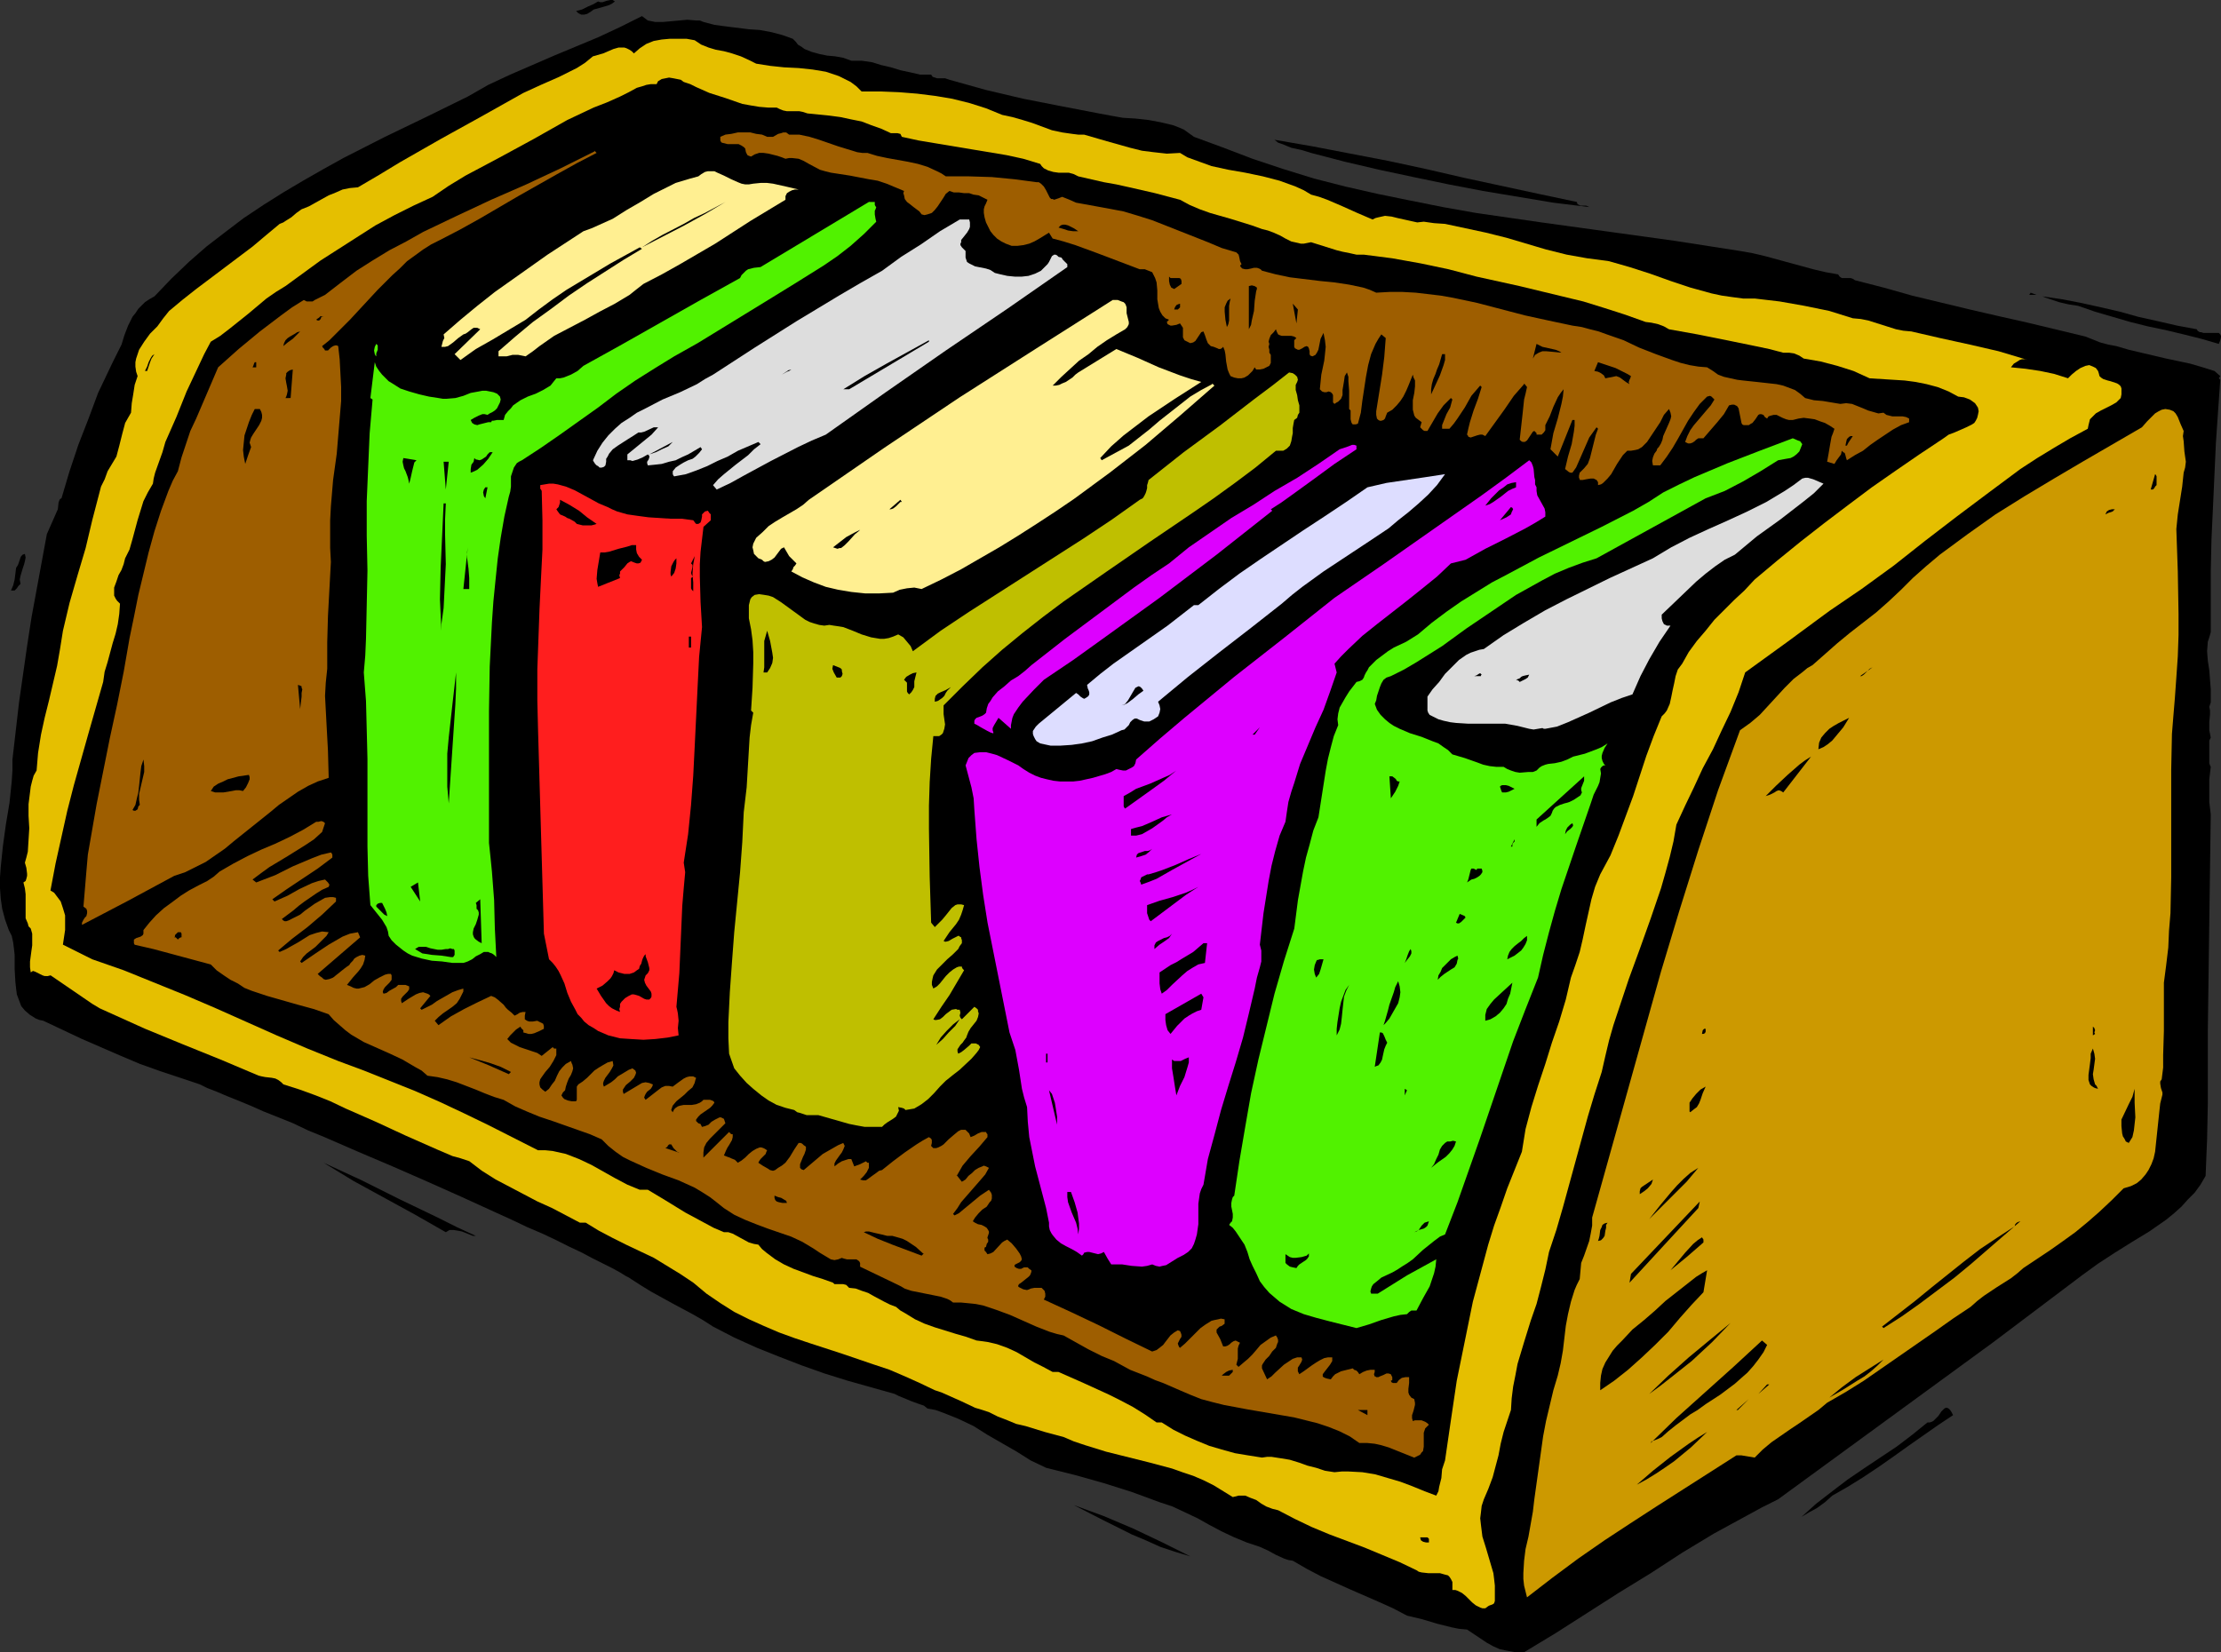 <?xml version="1.0" encoding="UTF-8" standalone="no"?>
<svg
   version="1.0"
   width="129.724mm"
   height="96.528mm"
   id="svg142"
   sodipodi:docname="Book Shelf 2.wmf"
   xmlns:inkscape="http://www.inkscape.org/namespaces/inkscape"
   xmlns:sodipodi="http://sodipodi.sourceforge.net/DTD/sodipodi-0.dtd"
   xmlns="http://www.w3.org/2000/svg"
   xmlns:svg="http://www.w3.org/2000/svg">
  <rect width="100%" height="100%" fill="#333333" stroke="none"/>
  <sodipodi:namedview
     id="namedview142"
     pagecolor="#ffffff"
     bordercolor="#000000"
     borderopacity="0.25"
     inkscape:showpageshadow="2"
     inkscape:pageopacity="0.0"
     inkscape:pagecheckerboard="0"
     inkscape:deskcolor="#d1d1d1"
     inkscape:document-units="mm" />
  <defs
     id="defs1">
    <pattern
       id="WMFhbasepattern"
       patternUnits="userSpaceOnUse"
       width="6"
       height="6"
       x="0"
       y="0" />
  </defs>
  <path
     style="fill:#000000;fill-opacity:1;fill-rule:evenodd;stroke:none"
     d="m 135.744,0.323 -0.646,0.485 -0.646,0.323 -1.616,0.485 -1.778,0.485 -0.646,0.485 -0.808,0.485 -0.646,0.162 h -0.646 l -0.646,-0.323 -0.162,-0.162 -0.323,-0.323 1.293,-0.323 1.293,-0.646 1.131,-0.485 1.131,-0.646 0.485,0.162 h 0.485 L 133.966,0.162 134.774,0 h 0.485 z"
     id="path1" />
  <path
     style="fill:#000000;fill-opacity:1;fill-rule:evenodd;stroke:none"
     d="m 5.494,122.31 0.162,0.808 -0.162,0.808 -0.162,0.646 -0.323,0.969 -0.485,1.616 -0.162,0.808 0.162,0.969 -0.485,0.485 -0.323,0.485 -0.485,0.485 H 2.909 2.424 l 0.485,-1.131 0.323,-1.293 0.162,-1.293 0.162,-1.293 0.323,-0.485 0.162,-0.323 0.323,-0.969 0.162,-0.485 0.162,-0.323 0.323,-0.323 z"
     id="path2" />
  <path
     style="fill:#000000;fill-opacity:1;fill-rule:evenodd;stroke:none"
     d="m 155.297,4.847 2.424,0.646 2.424,0.323 5.171,0.646 2.424,0.162 2.586,0.485 2.424,0.646 2.262,0.808 0.646,0.646 0.485,0.646 0.808,0.485 0.646,0.485 1.616,0.646 1.778,0.485 1.616,0.323 1.778,0.162 1.778,0.323 1.778,0.646 h 2.262 l 2.262,0.323 2.101,0.646 2.101,0.485 2.101,0.646 2.262,0.485 2.101,0.485 h 2.424 l 0.323,0.485 0.485,0.162 0.485,0.162 h 1.778 l 0.485,0.162 0.485,0.162 8.08,2.262 8.242,1.939 8.242,1.616 8.403,1.616 2.586,0.485 2.747,0.485 2.747,0.162 2.909,0.323 2.586,0.485 2.747,0.646 1.293,0.485 1.131,0.485 1.131,0.808 1.131,0.808 3.07,1.131 3.07,1.131 6.787,2.585 6.787,2.262 6.787,2.1 6.949,1.777 7.11,1.616 7.11,1.454 7.272,1.454 7.272,1.293 14.544,2.1 29.25,4.039 14.544,2.262 2.747,0.485 2.747,0.646 5.333,1.454 5.333,1.454 2.747,0.646 2.747,0.485 0.323,0.485 0.485,0.323 h 0.485 1.454 l 0.485,0.162 0.485,0.323 6.302,1.616 6.302,1.777 12.766,3.07 6.302,1.454 6.464,1.454 12.766,3.07 1.616,0.646 1.616,0.646 1.778,0.485 1.778,0.323 2.747,0.808 2.747,0.646 5.494,1.293 5.333,1.131 2.747,0.808 2.586,0.808 1.293,1.131 -0.323,0.485 0.323,0.323 -0.485,6.948 -0.485,7.109 -0.646,14.218 -0.323,6.948 -0.162,7.109 v 6.786 6.624 l -0.323,1.131 -0.323,0.969 -0.162,2.1 0.162,2.1 0.323,2.1 0.162,2.1 0.162,2.1 v 1.939 0.969 l -0.323,0.969 0.162,0.808 v 0.808 l -0.162,1.777 v 1.777 l 0.162,0.808 0.162,0.808 -0.162,0.323 -0.162,0.323 v 0.808 1.454 1.616 1.131 l 0.162,0.485 0.162,0.323 -0.323,2.747 v 2.585 2.424 l 0.323,2.747 -0.646,47.664 v 16.157 l -0.162,7.917 -0.162,3.878 -0.162,4.201 -1.131,1.939 -1.293,1.777 -1.454,1.454 -1.454,1.616 -1.616,1.454 -1.778,1.454 -3.717,2.585 -3.717,2.262 -3.878,2.424 -3.717,2.424 -3.555,2.585 -19.715,14.865 -47.349,34.576 -3.555,1.777 -3.555,1.939 -7.11,3.878 -6.949,4.201 -6.949,4.524 -7.11,4.362 -13.898,8.886 -6.949,4.201 h -1.939 l -1.778,-0.323 -1.616,-0.323 -1.454,-0.646 -1.454,-0.808 -1.454,-0.969 -2.909,-1.939 -1.778,-0.162 -1.616,-0.323 -3.232,-0.808 -3.232,-0.969 -3.394,-0.808 -3.07,-1.616 -3.232,-1.454 -6.302,-2.747 -6.464,-2.908 -3.07,-1.616 -3.07,-1.777 -0.97,-0.162 -0.97,-0.323 -1.778,-0.808 -1.778,-0.969 -1.778,-0.808 -1.454,-0.485 -1.454,-0.485 -2.747,-1.131 -2.747,-1.293 -2.747,-1.454 -2.586,-1.454 -2.747,-1.293 -2.747,-1.293 -2.909,-0.969 -6.141,-2.262 -6.141,-1.939 -6.302,-1.777 -3.232,-0.808 -3.232,-0.808 -3.394,-1.616 -3.07,-1.939 -6.464,-3.716 -3.07,-1.939 -3.394,-1.616 -3.232,-1.293 -1.778,-0.646 -1.778,-0.323 -0.808,-0.646 -0.97,-0.323 -1.778,-0.646 -1.939,-0.808 -0.808,-0.323 -0.97,-0.485 -5.171,-1.454 -5.171,-1.454 -5.171,-1.616 -5.01,-1.777 -5.01,-1.939 -4.848,-1.939 -5.01,-2.262 -4.686,-2.424 -2.262,-1.454 -2.262,-1.293 -4.525,-2.424 -4.686,-2.585 -2.101,-1.293 -2.262,-1.454 -0.485,-0.323 -0.646,-0.323 -1.293,-0.808 -1.778,-0.969 -1.939,-0.969 -2.262,-1.131 -2.424,-1.293 -2.747,-1.293 -2.909,-1.454 -3.07,-1.454 -3.394,-1.454 -3.394,-1.616 -3.555,-1.616 -7.434,-3.393 -7.595,-3.393 -7.757,-3.393 -7.595,-3.231 -3.717,-1.616 -3.717,-1.616 -3.555,-1.454 -3.394,-1.616 -3.232,-1.293 -3.232,-1.293 -2.909,-1.293 -2.747,-1.131 -2.424,-0.969 -2.262,-0.969 -2.101,-0.808 -1.616,-0.808 -4.363,-1.454 -4.363,-1.454 -4.525,-1.616 -4.202,-1.777 -8.565,-3.716 -8.565,-4.039 -0.808,-0.162 L 7.918,224.908 6.626,224.1 5.494,223.13 4.686,222.161 4.202,220.868 3.717,219.576 3.555,218.283 3.394,216.829 3.232,213.921 v -3.07 L 3.07,209.397 2.909,208.104 2.586,206.65 1.939,205.357 1.131,203.095 0.485,200.672 0.162,198.41 0,196.148 v -2.424 l 0.162,-2.262 0.485,-4.686 0.646,-4.686 0.808,-4.847 0.485,-4.686 0.162,-2.424 v -2.424 l 1.454,-12.603 1.778,-12.441 0.97,-6.301 1.131,-6.14 1.131,-6.14 1.131,-6.14 2.424,-5.493 0.162,-1.454 0.162,-0.485 0.162,-0.323 0.323,-0.162 1.778,-5.978 1.939,-5.817 2.262,-5.817 2.101,-5.655 3.232,-6.786 0.97,-1.939 0.97,-1.939 0.646,-2.1 0.808,-2.1 0.97,-1.939 0.646,-0.808 0.646,-0.969 0.646,-0.646 0.808,-0.808 0.97,-0.646 1.131,-0.646 3.717,-3.878 3.878,-3.716 3.878,-3.393 4.202,-3.231 4.04,-3.07 4.363,-2.908 4.363,-2.747 4.363,-2.585 4.525,-2.585 4.363,-2.424 9.211,-4.686 9.05,-4.362 9.211,-4.524 4.525,-2.585 4.848,-2.262 4.848,-2.1 4.848,-2.1 9.696,-4.039 4.848,-2.262 4.848,-2.424 0.646,0.485 0.646,0.485 0.808,0.162 0.808,0.162 h 1.778 l 1.778,-0.162 1.778,-0.162 1.778,-0.162 1.939,0.162 h 0.808 z"
     id="path3" />
  <path
     style="fill:#e5bf00;fill-opacity:1;fill-rule:evenodd;stroke:none"
     d="m 159.822,11.31 1.778,0.485 1.939,0.646 1.778,0.808 1.616,0.808 3.07,0.485 3.07,0.323 3.232,0.162 3.07,0.323 2.909,0.485 1.454,0.485 1.454,0.485 1.293,0.646 1.293,0.646 1.293,0.969 1.131,1.131 h 4.202 l 4.04,0.162 4.04,0.323 3.878,0.485 3.878,0.646 3.878,0.969 3.555,1.131 3.555,1.454 2.262,0.485 2.262,0.646 2.101,0.646 4.363,1.616 2.262,0.485 2.262,0.323 1.293,0.162 h 1.293 l 5.01,1.454 5.171,1.454 2.586,0.646 2.586,0.323 2.909,0.323 2.909,-0.162 1.616,0.969 1.778,0.646 1.778,0.646 1.778,0.646 3.717,0.808 3.717,0.646 3.878,0.808 3.717,0.969 1.778,0.646 1.778,0.646 1.778,0.808 1.616,0.969 1.778,0.485 1.778,0.646 3.394,1.454 3.232,1.454 3.394,1.454 0.646,-0.323 0.646,-0.162 1.454,-0.323 1.454,0.162 1.293,0.323 2.909,0.646 1.454,0.323 1.454,-0.162 2.262,0.323 2.424,0.162 4.525,0.969 4.525,0.969 4.525,1.131 8.726,2.585 4.525,1.131 4.525,0.808 2.424,0.323 2.424,0.323 4.525,1.293 4.525,1.454 4.525,1.616 4.363,1.454 4.686,1.293 2.262,0.485 2.262,0.323 2.424,0.323 h 2.586 l 5.494,0.646 5.494,0.969 5.494,1.131 2.586,0.808 2.586,0.808 1.778,0.162 1.616,0.323 3.07,0.969 3.07,0.969 1.616,0.323 1.778,0.162 6.302,1.454 6.626,1.454 6.302,1.454 3.232,0.969 3.232,0.969 -0.646,-0.162 h -0.646 l -0.485,0.162 -0.485,0.323 -0.808,0.485 -0.646,0.808 3.232,0.323 3.232,0.485 3.07,0.646 3.07,0.969 0.808,-0.808 0.97,-0.808 0.97,-0.646 1.131,-0.485 0.808,-0.162 0.808,0.323 0.646,0.323 0.485,0.646 0.162,0.485 0.162,0.646 0.323,0.323 0.485,0.323 0.97,0.323 0.646,0.162 0.485,0.162 0.97,0.323 0.485,0.323 0.323,0.323 0.162,0.485 v 0.646 0.646 l -0.162,0.808 -0.97,0.969 -1.131,0.646 -2.262,1.131 -1.131,0.646 -0.808,0.808 -0.485,0.485 -0.162,0.646 -0.162,0.646 -0.162,0.808 -3.878,2.1 -3.555,2.1 -3.717,2.262 -3.717,2.424 -6.949,5.17 -7.11,5.332 -6.949,5.332 -6.949,5.493 -7.11,5.17 -3.555,2.424 -3.555,2.424 -9.211,6.786 -9.373,6.786 -1.454,4.362 -1.778,4.362 -1.939,4.039 -1.939,4.201 -2.262,4.201 -1.939,4.201 -1.939,4.039 -1.939,4.201 -0.646,3.716 -0.808,3.393 -0.97,3.555 -0.97,3.393 -2.262,6.624 -2.424,6.786 -2.424,6.624 -2.262,6.786 -1.131,3.393 -0.97,3.393 -0.808,3.393 -0.808,3.555 -1.616,5.009 -1.454,4.847 -2.747,10.017 -2.747,10.017 -1.454,5.009 -1.616,4.847 -0.808,3.878 -0.97,3.878 -0.97,3.716 -1.293,3.716 -1.454,4.686 -1.454,4.847 -0.485,2.585 -0.485,2.424 -0.323,2.585 -0.162,2.585 -0.808,2.424 -0.808,2.424 -0.646,2.585 -0.485,2.585 -0.646,2.424 -0.646,2.424 -0.97,2.585 -0.97,2.262 -0.485,1.454 -0.162,1.454 -0.162,1.293 0.162,1.454 0.162,1.293 0.162,1.293 0.808,2.585 0.808,2.747 0.808,2.747 0.162,1.293 0.162,1.454 v 1.454 1.616 0.323 l -0.162,0.485 -0.162,0.162 -0.323,0.162 -0.485,0.162 -0.323,0.162 -0.646,0.485 h -0.646 l -0.485,-0.162 -0.97,-0.485 -0.808,-0.646 -0.646,-0.646 -0.808,-0.808 -0.808,-0.646 -0.97,-0.485 -0.485,-0.162 h -0.646 v -0.969 -0.808 l -0.323,-0.646 -0.323,-0.485 -0.323,-0.323 -0.646,-0.162 -1.131,-0.323 h -2.586 l -1.454,-0.162 -0.646,-0.162 -0.485,-0.323 -3.717,-1.777 -3.878,-1.616 -3.878,-1.616 -3.878,-1.454 -3.878,-1.454 -3.878,-1.616 -3.717,-1.777 -3.717,-1.939 -1.293,-0.323 -1.293,-0.485 -1.131,-0.646 -1.131,-0.808 -1.293,-0.485 -1.131,-0.485 h -0.646 -0.808 l -0.646,0.162 -0.646,0.162 -2.101,-1.293 -2.101,-1.293 -2.262,-1.131 -2.262,-0.969 -2.424,-0.808 -2.262,-0.808 -4.848,-1.293 -9.696,-2.424 -4.686,-1.454 -2.424,-0.808 -2.262,-0.969 -4.202,-1.131 -4.202,-1.293 -2.101,-0.485 -1.939,-0.808 -2.101,-0.808 -1.939,-0.969 -1.454,-0.485 -1.616,-0.485 -3.07,-1.454 -2.909,-1.293 -1.454,-0.646 -1.454,-0.485 -3.394,-1.616 -3.232,-1.454 -3.394,-1.454 -3.394,-1.131 -7.11,-2.424 -6.949,-2.262 -3.394,-1.131 -3.555,-1.293 -3.394,-1.454 -3.232,-1.454 -3.232,-1.616 -3.07,-1.939 -3.07,-2.1 -2.909,-2.424 -2.909,-1.939 -2.909,-1.777 -2.909,-1.777 -3.07,-1.454 -3.07,-1.454 -2.909,-1.454 -3.07,-1.616 -2.909,-1.777 h -1.293 l -3.07,-1.616 -3.07,-1.616 -3.232,-1.454 -3.07,-1.616 -3.07,-1.616 -3.07,-1.616 -3.07,-1.939 -2.747,-2.1 -1.939,-0.646 -1.778,-0.485 -3.394,-1.454 -6.949,-3.07 -6.626,-3.07 -6.626,-2.908 -3.394,-1.616 -3.232,-1.293 -3.555,-1.293 -3.555,-1.131 -0.485,-0.485 -0.646,-0.485 -0.646,-0.323 -0.808,-0.162 -1.454,-0.162 -0.808,-0.162 -0.646,-0.162 -8.403,-3.555 -8.403,-3.393 -8.242,-3.393 -8.242,-3.716 -1.778,-0.808 -1.616,-0.969 -3.07,-2.1 -3.07,-2.1 -3.07,-2.1 -0.646,0.162 H 9.858 l -0.485,-0.162 -0.646,-0.323 -0.97,-0.485 -0.485,-0.162 -0.485,0.323 -0.162,-1.131 V 212.305 l 0.323,-2.424 0.162,-1.131 v -1.293 -1.293 l -0.323,-1.131 -0.485,-0.485 -0.162,-0.646 -0.485,-1.131 v -1.293 -4.039 l -0.162,-1.293 -0.323,-1.293 0.485,-0.323 0.162,-0.485 0.162,-0.646 v -0.485 l -0.162,-1.293 -0.323,-1.131 0.323,-1.131 0.323,-1.293 0.162,-2.585 0.162,-2.585 -0.162,-2.747 v -2.585 l 0.323,-2.585 0.162,-1.293 0.323,-1.293 0.323,-1.131 0.646,-1.131 0.323,-3.878 0.646,-4.039 0.808,-3.716 0.97,-3.878 1.778,-7.594 0.646,-3.716 0.646,-4.039 1.454,-6.14 1.778,-6.14 1.778,-5.978 1.454,-6.14 0.97,-3.716 0.97,-3.716 0.808,-1.616 0.646,-1.777 0.97,-1.616 0.97,-1.616 0.646,-2.424 0.646,-2.585 0.646,-2.424 0.646,-1.131 0.646,-1.131 0.162,-2.1 0.323,-1.939 0.323,-2.1 0.646,-1.939 -0.323,-0.969 -0.162,-1.131 V 79.978 l 0.162,-0.808 0.323,-0.969 0.323,-0.969 1.131,-1.777 1.293,-1.777 1.616,-1.616 1.293,-1.777 1.293,-1.616 2.909,-2.424 3.07,-2.424 12.443,-9.371 3.07,-2.585 2.909,-2.424 0.808,-0.323 0.485,-0.323 1.293,-0.808 1.131,-0.969 1.131,-0.808 1.616,-0.646 1.454,-0.808 1.454,-0.808 1.454,-0.808 1.616,-0.646 1.454,-0.646 1.616,-0.323 1.778,-0.162 4.686,-2.747 4.525,-2.747 9.05,-5.17 9.05,-5.009 9.211,-5.17 3.878,-1.777 4.04,-1.777 1.939,-0.969 1.939,-0.969 1.778,-1.131 1.778,-1.454 1.131,-0.323 1.131,-0.323 1.131,-0.485 1.131,-0.485 1.131,-0.323 h 1.293 l 0.485,0.162 0.646,0.323 0.485,0.323 0.485,0.485 1.293,-1.131 1.454,-0.969 1.616,-0.646 1.778,-0.323 1.778,-0.162 h 1.939 1.778 l 1.778,0.323 1.454,0.969 1.616,0.646 1.616,0.485 z"
     id="path4" />
  <path
     style="fill:#000000;fill-opacity:1;fill-rule:evenodd;stroke:none"
     d="m 150.934,18.096 1.454,0.485 1.293,0.646 1.454,0.646 1.454,0.646 3.555,1.131 3.717,1.293 1.778,0.323 1.939,0.323 1.939,0.162 h 1.939 l 0.646,0.323 0.808,0.323 0.808,0.162 h 0.97 1.778 l 0.808,0.162 0.97,0.323 4.848,0.485 2.424,0.323 2.262,0.485 2.424,0.485 2.101,0.808 2.262,0.808 2.101,0.969 h 1.454 l 0.646,0.162 0.162,0.323 0.162,0.323 3.717,0.808 3.878,0.646 7.757,1.293 3.878,0.646 3.878,0.646 3.717,0.808 3.717,1.131 0.323,0.485 0.485,0.485 0.97,0.485 1.131,0.323 1.131,0.162 h 2.262 l 1.131,0.323 0.97,0.485 5.656,1.293 2.747,0.485 2.909,0.646 5.656,1.293 5.494,1.454 2.101,1.131 2.262,0.969 2.262,0.808 2.262,0.646 2.262,0.646 4.686,1.454 2.262,0.808 1.293,0.323 1.293,0.485 1.454,0.646 1.131,0.646 1.293,0.646 1.454,0.323 0.646,0.162 h 0.646 l 0.808,-0.162 0.808,-0.162 5.656,1.777 1.293,0.323 1.616,0.323 1.454,0.323 h 1.616 l 6.302,0.808 6.302,1.131 6.141,1.293 6.141,1.616 9.534,2.1 9.373,2.262 4.686,1.131 4.686,1.454 4.525,1.454 4.525,1.616 1.293,0.162 1.454,0.323 1.293,0.485 1.131,0.646 6.302,1.131 6.464,1.293 6.302,1.293 3.07,0.646 3.07,0.808 h 1.293 l 1.131,0.162 1.131,0.485 0.97,0.646 3.717,0.646 3.717,0.969 3.555,1.131 1.778,0.808 1.778,0.808 5.171,0.323 2.586,0.162 2.424,0.323 2.424,0.485 2.424,0.646 2.424,0.969 2.101,1.131 1.293,0.162 1.293,0.485 1.131,0.808 0.323,0.485 0.323,0.485 0.162,0.808 -0.162,0.808 -0.162,0.646 -0.323,0.646 -0.323,0.485 -0.485,0.323 -1.293,0.646 -2.586,1.131 -1.293,0.485 -1.131,0.808 -5.333,3.555 -5.171,3.555 -5.333,3.716 -5.171,3.878 -5.333,4.039 -5.171,4.039 -5.171,4.201 -5.01,4.201 -2.262,2.424 -2.262,2.1 -4.363,4.362 -1.939,2.424 -1.939,2.262 -1.778,2.424 -1.454,2.585 -0.485,0.646 -0.485,0.646 -0.485,1.454 -0.323,1.616 -0.323,1.454 -0.323,1.616 -0.323,1.454 -0.646,1.454 -0.485,0.646 -0.646,0.646 -1.778,4.362 -1.616,4.362 -2.909,8.886 -1.616,4.362 -1.616,4.362 -1.778,4.362 -1.131,2.1 -1.131,2.1 -1.131,2.747 -0.808,2.747 -1.293,5.817 -0.646,3.07 -0.646,2.747 -0.97,2.908 -0.97,2.747 -1.131,4.847 -1.454,4.847 -1.616,4.686 -1.454,4.686 -1.616,4.847 -1.454,4.686 -1.293,4.847 -0.808,5.009 -1.616,4.039 -1.616,4.039 -1.454,4.201 -1.454,4.039 -1.293,4.201 -1.131,4.201 -2.262,8.402 -1.778,8.725 -1.778,8.725 -1.293,8.725 -1.293,8.886 -0.323,0.969 -0.323,0.969 -0.162,1.939 -0.485,1.939 -0.162,0.969 -0.485,0.969 -2.586,-0.969 -2.747,-1.131 -2.586,-0.969 -2.747,-0.808 -2.747,-0.808 -2.909,-0.485 -3.07,-0.162 h -1.454 l -1.616,0.162 -2.101,-0.323 -1.939,-0.646 -1.939,-0.485 -1.778,-0.646 -2.101,-0.646 -1.939,-0.323 -2.101,-0.323 h -0.97 l -1.131,0.162 -3.07,-0.485 -2.909,-0.485 -2.909,-0.808 -2.747,-0.808 -2.747,-1.131 -2.586,-1.131 -2.586,-1.293 -2.586,-1.616 h -1.131 l -2.586,-1.777 -2.586,-1.616 -2.747,-1.454 -2.586,-1.293 -5.656,-2.585 -5.494,-2.424 h -1.293 l -2.101,-1.131 -1.939,-0.969 -3.878,-2.262 -2.101,-0.969 -2.262,-0.808 -2.101,-0.485 -1.131,-0.162 -1.293,-0.162 -2.262,-0.808 -2.262,-0.646 -4.686,-1.454 -2.262,-0.808 -2.101,-0.969 -2.101,-1.293 -1.131,-0.646 -0.97,-0.808 -1.293,-0.485 -1.293,-0.646 -2.424,-1.293 -1.131,-0.646 -1.454,-0.485 -1.293,-0.485 -1.454,-0.162 -0.323,-0.323 -0.323,-0.323 -0.646,-0.162 h -1.454 -0.485 l -0.323,-0.323 -2.262,-0.808 -2.101,-0.646 -4.363,-1.616 -2.101,-0.969 -1.939,-1.131 -1.939,-1.454 -0.97,-0.808 -0.808,-0.969 -0.97,-0.162 -1.131,-0.323 -1.778,-0.969 -1.778,-0.969 -0.97,-0.323 h -0.97 l -2.262,-0.969 -2.101,-1.131 -4.202,-2.262 -4.202,-2.585 -4.04,-2.424 h -1.778 l -2.747,-1.131 -2.747,-1.454 -2.586,-1.454 -2.586,-1.454 -2.747,-1.293 -2.909,-1.131 -1.454,-0.323 -1.454,-0.323 -1.616,-0.162 h -1.616 l -10.827,-5.493 -5.333,-2.585 -5.494,-2.585 -5.494,-2.424 -5.656,-2.262 -5.656,-2.262 -5.656,-2.1 -6.787,-2.747 -6.787,-2.908 -13.413,-5.978 -6.787,-2.908 -6.787,-2.747 -6.787,-2.747 -6.949,-2.424 -6.464,-3.231 0.485,-3.231 v -1.616 -1.616 l -0.485,-1.616 -0.485,-1.454 -0.485,-0.646 -0.485,-0.646 -0.485,-0.646 -0.808,-0.485 1.131,-5.978 1.293,-5.817 1.293,-5.817 1.454,-5.655 3.232,-11.472 3.232,-11.31 0.323,-2.262 0.646,-2.1 1.131,-4.201 0.646,-2.1 0.485,-2.1 0.323,-2.262 0.162,-2.262 -0.646,-0.646 -0.323,-0.485 -0.323,-0.646 v -0.646 -0.485 -0.646 l 0.485,-1.293 0.485,-1.454 0.646,-1.131 0.485,-1.293 0.323,-1.293 0.97,-1.939 0.646,-2.262 1.131,-4.201 0.646,-2.1 0.646,-2.1 0.97,-1.939 1.131,-1.939 0.162,-1.131 0.323,-1.293 0.808,-2.262 0.808,-2.262 0.323,-1.131 0.323,-1.131 2.424,-5.493 2.262,-5.655 2.586,-5.493 1.293,-2.747 1.454,-2.747 2.101,-1.293 2.101,-1.616 4.04,-3.231 4.04,-3.393 2.101,-1.454 2.101,-1.293 7.757,-5.655 4.04,-2.585 4.04,-2.585 4.04,-2.585 4.202,-2.262 4.202,-2.1 4.202,-1.939 3.555,-2.424 3.717,-2.262 7.595,-4.039 7.434,-4.039 3.717,-2.1 3.717,-2.1 5.818,-2.747 2.909,-1.131 2.909,-1.293 1.939,-0.969 1.778,-0.969 1.131,-0.323 0.97,-0.323 0.97,-0.162 h 1.293 l 0.323,-0.646 0.808,-0.485 0.808,-0.162 0.808,-0.162 0.97,0.162 0.808,0.162 0.808,0.162 z"
     id="path5" />
  <path
     style="fill:#9e5e00;fill-opacity:1;fill-rule:evenodd;stroke:none"
     d="m 169.357,30.214 h 0.646 0.646 l 1.131,-0.646 0.646,-0.162 0.485,-0.162 h 0.646 l 0.646,0.485 h 1.131 1.131 l 2.262,0.485 2.101,0.646 4.202,1.454 2.101,0.646 2.101,0.646 1.131,0.162 h 1.131 l 2.101,0.646 2.262,0.485 4.525,0.808 2.262,0.485 2.101,0.646 2.101,0.969 0.97,0.485 0.97,0.646 h 5.01 l 5.171,0.162 5.01,0.485 4.848,0.646 h 0.485 l 0.485,0.323 0.646,0.646 0.485,0.808 0.485,0.969 0.323,0.646 0.323,0.323 h 0.323 l 0.323,0.162 0.485,-0.162 0.485,-0.162 0.808,-0.323 1.616,0.646 1.454,0.646 1.778,0.323 1.778,0.323 1.778,0.323 1.778,0.323 3.394,0.646 3.232,0.969 3.07,0.969 12.282,4.847 3.07,1.293 3.232,0.969 0.323,0.323 0.162,0.162 0.162,0.646 0.162,0.808 0.162,0.323 0.162,0.323 -0.323,0.323 0.162,0.323 0.323,0.323 0.646,0.162 h 0.485 l 0.808,-0.162 0.646,-0.162 h 0.646 l 0.485,0.162 0.323,0.162 0.323,0.323 3.07,0.808 3.07,0.646 6.626,0.808 3.232,0.323 3.232,0.485 3.07,0.646 1.454,0.485 1.454,0.646 2.909,-0.162 h 2.909 l 2.909,0.162 2.747,0.323 2.747,0.323 2.747,0.485 5.333,1.131 10.504,2.747 5.171,1.131 5.333,1.131 2.101,0.323 1.778,0.485 1.939,0.485 1.778,0.646 3.717,1.293 3.394,1.616 3.717,1.454 3.555,1.293 1.939,0.646 1.939,0.485 1.939,0.323 1.939,0.162 1.293,0.808 1.131,0.808 1.293,0.485 1.454,0.323 1.454,0.323 1.293,0.162 3.07,0.323 2.909,0.323 1.454,0.162 1.454,0.323 1.293,0.485 1.293,0.485 1.131,0.808 1.131,0.969 1.939,0.485 1.939,0.162 1.939,0.323 1.939,0.323 1.293,-0.162 1.293,0.162 2.424,0.969 1.131,0.485 1.131,0.323 1.131,0.323 1.131,-0.162 0.646,0.485 0.646,0.162 0.646,0.162 h 0.808 1.454 l 0.808,0.162 0.646,0.323 v 0.808 l -1.778,0.646 -1.778,0.969 -3.394,2.262 -1.616,1.131 -1.616,1.293 -1.778,0.969 -1.778,1.131 -0.162,-0.485 -0.162,-0.646 -0.162,-0.485 -0.323,-0.162 -0.323,-0.323 -0.162,0.808 -0.485,0.646 -0.485,0.646 -0.485,0.808 -1.616,-0.485 0.323,-1.777 0.323,-1.939 0.323,-1.777 0.323,-0.808 0.323,-0.969 -0.97,-0.646 -1.131,-0.646 -0.97,-0.323 -1.293,-0.485 -1.131,-0.162 -1.293,-0.162 -1.131,0.162 -1.293,0.323 h -0.808 l -0.646,-0.162 -0.808,-0.323 -0.646,-0.323 -0.646,-0.323 h -0.646 l -0.646,0.162 -0.485,0.162 -0.323,0.485 -0.485,-0.323 -0.323,-0.485 -0.485,-0.162 h -0.323 l -0.323,0.162 -0.646,0.969 -0.646,0.808 -0.323,0.162 -0.485,0.323 h -0.485 -0.646 l -0.323,-0.162 -0.162,-0.323 -0.162,-0.808 -0.162,-0.808 -0.162,-0.808 -0.162,-0.808 -0.323,-0.485 -0.323,-0.162 -0.323,-0.162 h -0.485 l -0.646,0.162 -1.131,1.939 -1.454,1.777 -3.07,3.555 h -0.646 -0.485 l -0.485,0.323 -0.323,0.323 -0.485,0.323 -0.485,0.162 h -0.485 l -0.646,-0.323 0.485,-1.293 0.646,-1.293 0.808,-1.131 0.97,-1.131 1.778,-2.1 0.97,-1.131 0.808,-1.293 -0.323,-0.323 -0.323,-0.323 -0.323,-0.162 -0.646,0.162 -1.616,1.616 -1.293,1.777 -1.293,1.939 -2.262,4.039 -1.131,1.939 -1.293,1.939 -1.454,1.939 h -1.616 l -0.162,-0.969 0.162,-0.808 0.323,-0.808 0.485,-0.646 0.162,-0.485 0.323,-0.323 0.485,-0.808 0.323,-0.808 0.162,-0.808 0.646,-1.454 0.646,-1.454 0.323,-0.808 0.162,-0.646 -0.162,-0.808 -0.323,-0.808 -1.131,1.293 -0.808,1.616 -0.97,1.454 -0.97,1.454 -0.97,1.454 -0.646,0.646 -0.485,0.485 -0.808,0.485 -0.646,0.162 -0.97,0.162 h -0.808 l -0.97,0.969 -0.646,0.969 -0.646,0.969 -0.646,1.131 -0.646,1.131 -0.808,0.969 -0.97,0.969 -0.485,0.323 -0.646,0.162 v -0.646 l -0.323,-0.485 -0.323,-0.162 -0.323,-0.162 h -0.646 l -0.97,0.162 -0.808,0.162 h -0.323 -0.323 v -0.162 l -0.162,-0.323 v -0.485 l 0.162,-0.646 0.97,-0.969 0.808,-0.969 0.485,-1.293 0.323,-1.293 0.646,-2.585 0.323,-1.293 0.485,-1.293 -0.323,-0.323 -0.808,1.131 -0.808,1.131 -2.262,5.17 -0.646,1.454 -0.808,1.131 h -0.485 l -0.323,-0.162 -0.808,-0.646 0.646,-2.747 0.808,-2.747 0.485,-2.747 0.162,-1.293 v -1.293 h -0.485 l -3.232,8.079 -1.616,-1.616 v 0 l 0.323,-1.777 0.323,-1.777 0.97,-3.231 0.808,-3.231 0.323,-1.616 0.162,-1.616 -0.646,0.808 -0.646,0.969 -0.97,2.1 -0.808,2.1 -0.97,1.939 v 0.646 0.485 l -0.323,0.485 -0.485,0.485 h -1.131 v -0.323 l -0.162,-0.162 -0.323,-0.323 -0.323,0.162 -0.323,0.485 -0.646,0.969 -0.323,0.485 -0.485,0.323 h -0.485 l -0.323,-0.162 -0.323,-0.323 0.323,-2.908 0.323,-2.908 0.323,-3.07 0.323,-1.293 0.323,-1.454 -0.646,-0.808 v 0.162 l -2.262,2.585 -2.101,3.07 -2.101,2.908 -2.101,2.908 -0.646,-0.323 h -0.485 l -0.646,0.162 -0.485,0.162 -0.485,0.162 -0.485,0.162 -0.485,-0.162 -0.162,-0.323 -0.162,-0.162 0.323,-1.454 0.323,-1.293 0.808,-2.585 0.97,-2.585 0.808,-2.585 -0.323,-0.323 -0.97,1.131 -0.97,1.131 -1.454,2.585 -1.616,2.424 -0.808,1.131 -0.97,1.131 h -1.616 v -0.808 l 0.323,-0.808 0.646,-1.616 0.808,-1.454 0.485,-1.777 -0.323,-0.323 -0.808,0.808 -0.808,0.808 -1.293,1.777 -1.131,1.939 -1.131,1.939 h -0.646 l -0.323,-0.162 -0.323,-0.323 -0.323,-0.323 0.323,-1.131 -0.646,-0.485 -0.646,-0.485 -0.323,-0.485 -0.162,-0.646 -0.162,-0.646 V 89.834 88.38 l 0.323,-1.616 0.162,-1.454 v -1.293 l -0.323,-0.646 -0.162,-0.646 -0.97,2.424 -0.485,1.131 -0.646,1.293 -0.646,0.969 -0.808,0.969 -0.97,0.969 -1.131,0.646 -0.323,0.808 -0.162,0.485 -0.323,0.323 -0.485,0.162 h -0.323 l -0.323,-0.162 -0.323,-0.323 -0.162,-0.808 v -0.808 l 0.646,-4.039 0.646,-4.039 0.485,-3.878 0.323,-4.201 -0.97,-0.808 -0.646,0.969 -0.646,1.131 -0.485,1.131 -0.485,1.131 -0.646,2.424 -0.485,2.585 -0.808,5.332 -0.323,2.585 -0.646,2.424 -0.485,0.162 h -0.323 -0.323 l -0.162,-0.162 -0.162,-0.323 -0.162,-0.646 v -1.293 -0.646 l -0.323,-0.323 V 86.279 l -0.162,-2.1 v -0.969 l -0.323,-0.969 -0.485,0.808 -0.162,1.131 -0.162,0.969 -0.162,0.969 v 1.131 l -0.323,0.808 -0.323,0.323 -0.323,0.323 -0.323,0.162 -0.485,0.323 -0.323,-0.323 V 88.38 87.249 l -0.162,-0.323 -0.323,-0.323 -0.485,-0.162 -0.485,0.162 h -0.485 l -0.485,-0.162 -0.485,-0.485 0.162,-1.616 0.162,-1.616 0.646,-3.07 0.162,-1.454 0.162,-1.616 -0.162,-1.454 -0.323,-1.616 -0.323,0.646 -0.323,0.646 -0.162,0.808 -0.162,0.808 -0.162,0.808 -0.323,0.646 -0.323,0.485 -0.646,0.323 -0.485,-0.162 -0.162,-0.323 v -0.646 l -0.162,-0.646 -0.162,-0.323 -0.323,-0.162 -0.485,0.162 -0.485,0.323 -0.646,0.323 h -0.323 l -0.323,-0.162 -0.323,-0.162 -0.162,-0.323 v -0.485 -0.485 -0.485 l 0.485,-0.485 -0.485,-0.323 -0.646,-0.162 h -0.646 -0.646 -0.808 l -0.485,-0.162 -0.323,-0.162 -0.162,-0.323 -0.162,-0.323 -0.162,-0.485 -0.485,0.646 -0.646,0.646 -0.323,0.808 -0.162,0.646 0.162,0.485 -0.162,0.646 0.162,0.646 v 0.646 l 0.323,0.485 v 1.293 0.485 l -0.323,0.646 -1.293,0.646 -0.808,0.162 h -0.808 l -0.323,-0.485 -0.485,0.808 -0.485,0.485 -0.485,0.485 -0.808,0.485 -0.646,0.162 h -0.808 l -0.808,-0.162 -0.808,-0.323 -0.323,-0.646 -0.323,-0.808 -0.323,-1.777 -0.162,-1.616 -0.162,-0.808 -0.323,-0.808 -0.323,0.323 -0.323,0.162 h -0.323 l -0.323,-0.162 -0.808,-0.323 -0.646,-0.162 -0.323,-0.323 -0.323,-0.323 -0.323,-0.808 -0.323,-0.969 -0.323,-0.808 -0.485,0.162 -0.323,0.485 -0.323,0.485 -0.323,0.485 -0.323,0.485 -0.485,0.323 -0.646,0.162 -0.323,-0.162 -0.323,-0.162 -0.646,-0.323 -0.323,-0.646 v -0.485 -0.485 -1.131 l -0.323,-0.485 -0.323,-0.485 -0.808,0.323 -0.97,0.162 h -0.323 l -0.323,-0.162 -0.323,-0.162 -0.162,-0.485 0.485,-0.485 -0.808,-0.323 -0.646,-0.646 -0.485,-0.808 -0.323,-0.808 -0.162,-0.969 -0.162,-0.969 v -1.939 l -0.162,-1.777 -0.323,-0.969 -0.323,-0.646 -0.323,-0.646 -0.808,-0.323 -0.808,-0.323 h -1.131 l -4.686,-1.777 -4.686,-1.777 -4.848,-1.777 -2.586,-0.808 -2.424,-0.646 -0.808,-1.293 -2.101,1.293 -1.131,0.646 -1.131,0.485 -1.293,0.323 -1.293,0.162 h -1.293 l -1.293,-0.485 -0.97,-0.485 -0.97,-0.646 -0.808,-0.808 -0.646,-0.808 -0.485,-0.969 -0.485,-0.969 -0.323,-1.131 -0.162,-0.969 v -0.323 -0.485 l 0.162,-0.646 0.162,-0.323 0.162,-0.323 0.323,-0.808 -0.97,-0.485 -0.97,-0.485 -1.131,-0.162 -0.97,-0.323 h -1.131 l -1.131,-0.162 h -1.131 l -0.97,-0.323 -0.808,0.646 -0.485,0.808 -0.646,0.969 -0.646,0.969 -0.646,0.808 -0.646,0.646 -0.485,0.162 -0.485,0.162 -0.646,0.162 -0.646,-0.162 -0.485,-0.646 -0.646,-0.485 -0.646,-0.485 -0.808,-0.646 -0.646,-0.485 -0.485,-0.646 -0.162,-0.808 -0.162,-0.485 0.162,-0.485 -1.939,-0.808 -1.939,-0.808 -1.939,-0.646 -1.939,-0.323 -4.202,-0.808 -4.202,-0.646 -1.293,-0.323 -1.131,-0.323 -2.424,-1.293 -1.131,-0.646 -1.131,-0.485 -1.454,-0.162 h -0.646 l -0.808,0.162 -0.808,-0.323 -0.97,-0.323 -1.939,-0.485 -1.131,-0.162 h -0.97 l -0.97,0.323 -0.808,0.485 -0.485,-0.162 -0.323,-0.162 -0.162,-0.323 -0.162,-0.323 -0.162,-0.808 -0.323,-0.323 -0.485,-0.323 -0.646,-0.323 h -0.646 -1.778 l -0.646,-0.162 -0.646,-0.162 -0.162,-0.162 -0.162,-0.323 v -0.323 -0.485 l 1.131,-0.485 1.293,-0.162 1.454,-0.323 h 2.747 l 1.293,0.323 1.293,0.162 z"
     id="path6" />
  <path
     style="fill:#000000;fill-opacity:1;fill-rule:evenodd;stroke:none"
     d="m 348.086,44.594 0.162,0.485 0.323,0.162 0.323,0.162 h 1.293 l 0.323,0.162 0.323,0.162 -7.918,-0.969 -7.757,-1.293 -7.757,-1.293 -7.595,-1.454 -7.757,-1.616 -7.595,-1.616 -7.595,-1.777 -7.434,-1.939 -2.101,-0.646 -2.262,-0.485 -1.939,-0.808 -0.97,-0.323 -0.808,-0.646 8.403,1.454 8.403,1.616 8.403,1.616 8.242,1.777 8.403,1.939 8.242,1.777 8.242,1.777 z"
     id="path7" />
  <path
     style="fill:#9e5e00;fill-opacity:1;fill-rule:evenodd;stroke:none"
     d="m 131.704,33.768 -4.363,2.262 -4.363,2.424 -8.565,4.847 -8.565,5.009 -4.363,2.424 -4.363,2.262 -1.939,0.969 -1.778,1.131 -1.778,1.293 -1.778,1.293 -1.616,1.616 -1.616,1.454 -3.232,3.231 -6.141,6.624 -3.07,3.07 -1.454,1.454 -1.616,1.293 0.162,0.323 0.323,0.323 0.162,0.323 h 0.162 0.485 l 0.323,-0.323 0.323,-0.323 0.485,-0.323 0.485,-0.162 h 0.323 l 0.323,0.162 0.323,2.908 0.162,3.07 0.162,3.07 v 3.07 l -0.485,5.817 -0.485,5.817 -0.808,5.817 -0.485,5.817 -0.162,3.07 v 3.07 3.07 l 0.162,3.07 -0.323,5.978 -0.323,5.978 -0.162,5.817 v 2.908 2.908 l -0.323,3.07 -0.162,2.908 0.162,3.07 0.162,3.07 0.323,5.978 0.162,5.978 -2.424,0.808 -2.101,0.969 -2.262,1.293 -2.101,1.454 -2.101,1.454 -1.939,1.616 -4.04,3.231 -4.04,3.231 -1.939,1.616 -2.101,1.454 -2.101,1.454 -2.262,1.131 -2.262,1.131 -2.424,0.808 -10.181,5.493 -10.181,5.332 v -0.485 l 0.323,-0.646 0.323,-0.485 0.323,-0.323 0.162,-0.646 v -0.485 l -0.162,-0.485 -0.646,-0.485 0.323,-3.878 0.323,-3.878 0.323,-3.716 0.646,-3.716 1.293,-7.432 1.454,-7.271 1.454,-7.271 1.616,-7.432 1.454,-7.271 1.293,-7.432 0.97,-4.686 0.97,-4.847 2.262,-9.371 1.293,-4.686 1.454,-4.524 1.616,-4.362 0.97,-2.262 1.131,-2.1 0.808,-3.07 0.97,-2.908 0.97,-2.908 1.293,-2.747 2.424,-5.655 2.424,-5.655 4.525,-4.039 4.686,-3.878 4.686,-3.555 2.424,-1.777 2.586,-1.616 0.646,0.323 h 0.646 0.646 l 0.485,-0.323 1.293,-0.646 0.97,-0.485 3.555,-2.747 3.394,-2.585 3.555,-2.262 3.717,-2.262 3.717,-1.939 3.717,-2.1 7.434,-3.555 7.595,-3.555 7.757,-3.393 7.595,-3.555 7.434,-3.716 v -0.162 z"
     id="path8" />
  <path
     style="fill:#ffef91;fill-opacity:1;fill-rule:evenodd;stroke:none"
     d="m 177.921,41.847 h -1.616 -0.808 l -0.646,0.162 -0.646,0.323 -0.485,0.323 -0.323,0.646 v 0.808 l -7.757,4.686 -7.757,5.009 -7.757,4.524 -4.04,2.262 -4.04,2.1 -1.454,1.131 -1.616,1.293 -3.232,1.939 -3.394,1.777 -3.232,1.777 -3.394,1.777 -3.394,1.777 -3.232,2.262 -1.454,1.131 -1.616,1.131 -0.808,-0.162 -0.808,-0.162 h -1.293 l -1.293,0.323 h -1.454 -0.323 v -1.131 l 3.717,-3.231 3.878,-3.231 4.04,-2.908 3.878,-2.908 4.04,-2.747 4.04,-2.585 4.04,-2.585 4.04,-2.424 -0.485,-0.323 -6.464,3.555 -6.464,3.878 -3.232,1.939 -3.07,2.1 -3.07,2.262 -2.909,2.262 -7.272,4.362 -3.717,2.1 -3.394,2.424 -1.293,-1.293 5.656,-5.493 -0.646,-0.323 h -0.323 -0.485 l -0.485,0.323 -0.808,0.646 -0.485,0.323 -0.485,0.162 -1.131,0.808 -1.131,0.969 -1.131,0.808 -0.646,0.162 H 97.445 l 0.162,-0.646 0.162,-0.646 0.323,-0.646 -0.162,-0.808 3.717,-3.231 3.717,-3.07 3.878,-3.07 3.878,-2.747 7.757,-5.493 7.918,-5.17 1.778,-0.646 1.454,-0.646 3.232,-1.454 3.07,-1.939 3.07,-1.777 2.909,-1.777 3.232,-1.616 1.616,-0.808 1.616,-0.485 1.616,-0.485 1.778,-0.485 0.646,-0.485 0.808,-0.485 0.646,-0.162 h 0.808 0.646 l 0.646,0.323 1.454,0.646 1.616,0.808 1.454,0.646 0.808,0.323 0.808,0.162 h 0.808 l 0.97,-0.162 1.616,-0.162 h 1.454 l 1.293,0.162 2.909,0.646 2.747,0.646 z"
     id="path9" />
  <path
     style="fill:#000000;fill-opacity:1;fill-rule:evenodd;stroke:none"
     d="m 160.145,44.594 -4.363,2.585 -4.686,2.585 -9.373,4.847 2.262,-1.454 2.262,-1.293 4.686,-2.424 2.262,-1.293 2.424,-1.131 z"
     id="path10" />
  <path
     style="fill:#51f200;fill-opacity:1;fill-rule:evenodd;stroke:none"
     d="m 193.112,44.594 v 0.646 l 0.162,0.323 0.162,0.162 -0.162,0.485 -0.162,0.323 v 0.808 l 0.162,0.969 0.162,0.646 -2.747,2.747 -2.909,2.585 -2.909,2.262 -3.07,2.1 -6.464,4.039 -6.302,3.878 -5.01,3.07 -5.01,3.07 -5.01,3.07 -5.171,2.908 -4.202,2.585 -4.363,2.747 -4.202,2.908 -4.04,3.07 -8.403,5.978 -4.202,2.908 -4.202,2.747 -0.646,0.323 -0.485,0.323 -0.646,0.969 -0.323,0.969 -0.323,0.969 v 1.131 1.131 l -0.162,1.131 -0.323,1.131 -0.97,4.362 -0.808,4.686 -0.646,4.524 -0.485,4.686 -0.485,4.847 -0.323,4.686 -0.485,9.694 -0.162,9.856 v 19.55 9.533 l 0.323,3.07 0.323,3.231 0.485,6.301 0.162,6.301 0.323,6.301 -0.485,-0.485 -0.485,-0.323 -0.485,-0.162 -0.323,-0.162 h -0.97 l -0.808,0.485 -0.97,0.485 -0.808,0.646 -0.97,0.485 -0.97,0.323 h -2.424 l -2.262,-0.323 -2.262,-0.162 -2.262,-0.485 -2.101,-0.646 -0.97,-0.485 -0.97,-0.646 -0.808,-0.646 -0.808,-0.646 -0.97,-0.969 -0.646,-0.969 -0.162,-0.969 -0.323,-0.969 -0.485,-0.808 -0.485,-0.808 -1.293,-1.616 -1.293,-1.616 -0.485,-6.463 -0.162,-6.463 v -12.926 -6.463 l -0.162,-6.463 -0.162,-6.301 -0.485,-6.301 0.323,-3.716 0.162,-3.716 0.162,-7.432 0.162,-7.594 -0.162,-7.755 v -7.594 l 0.323,-7.594 0.323,-7.432 0.323,-3.716 0.323,-3.716 -0.485,-0.323 0.97,-7.917 0.323,0.969 0.646,0.969 0.646,0.808 0.646,0.646 0.808,0.808 0.808,0.485 1.778,1.131 1.939,0.646 2.262,0.646 2.101,0.485 2.101,0.323 0.97,0.162 h 0.808 l 1.939,-0.162 1.778,-0.485 1.616,-0.646 1.778,-0.323 0.808,-0.162 h 0.808 l 0.808,0.162 0.808,0.162 0.808,0.323 0.646,0.646 0.162,0.646 -0.162,0.646 -0.323,0.646 -0.323,0.646 -0.485,0.485 -0.485,0.323 -0.646,0.323 -0.485,0.323 -0.646,-0.162 h -0.485 l -0.808,0.323 -0.97,0.485 -0.808,0.485 0.162,0.323 0.162,0.323 0.485,0.323 0.646,0.162 0.485,-0.162 1.293,-0.323 0.646,-0.162 h 0.646 l 0.162,-0.323 h 0.323 l 0.808,-0.162 h 0.646 0.808 l 0.323,-1.131 0.646,-0.808 0.646,-0.646 0.485,-0.646 1.616,-1.131 1.616,-0.808 1.778,-0.646 1.616,-0.808 0.808,-0.485 0.808,-0.485 0.646,-0.808 0.646,-0.808 h 0.808 l 0.808,-0.162 1.616,-0.646 1.454,-0.808 1.293,-1.131 8.726,-4.847 8.565,-4.847 8.565,-4.847 8.726,-4.847 0.323,-0.646 0.485,-0.485 0.485,-0.485 0.485,-0.323 0.646,-0.162 0.646,-0.162 1.454,-0.162 23.917,-14.38 z"
     id="path11" />
  <path
     style="fill:#dddddd;fill-opacity:1;fill-rule:evenodd;stroke:none"
     d="m 213.958,48.471 0.162,0.646 v 0.485 0.485 l -0.162,0.485 -0.485,0.808 -0.646,0.808 -0.646,0.808 v 0.485 l -0.162,0.323 v 0.323 l 0.323,0.485 0.323,0.323 0.485,0.485 v 0.808 0.646 l 0.162,0.485 0.162,0.485 0.485,0.323 0.323,0.162 0.97,0.485 2.424,0.485 0.97,0.323 0.485,0.323 0.485,0.323 1.293,0.323 1.454,0.323 1.616,0.162 h 1.616 l 1.454,-0.162 1.454,-0.485 1.293,-0.646 0.485,-0.485 0.646,-0.646 0.323,-0.323 0.323,-0.485 0.485,-0.969 0.162,-0.323 0.485,-0.323 h 0.323 l 0.323,0.162 0.323,0.323 0.646,0.162 0.323,0.485 0.485,0.485 0.485,0.485 v 0.646 l -13.251,9.21 -13.574,9.21 -13.251,9.21 -13.251,9.371 -3.07,1.293 -3.07,1.454 -5.979,3.07 -5.979,3.231 -2.909,1.616 -3.07,1.454 -0.808,-0.969 1.131,-1.293 1.293,-1.131 2.586,-2.1 2.747,-2.1 1.293,-1.293 1.454,-1.131 -0.485,-0.485 -4.525,1.939 -2.262,1.293 -2.262,0.969 -2.262,1.131 -2.424,0.969 -2.262,0.808 -2.586,0.485 -0.162,-0.162 -0.162,-0.323 v -0.646 l 0.646,-0.808 0.97,-0.646 0.808,-0.485 0.97,-0.485 0.97,-0.323 0.646,-0.485 0.808,-0.808 0.646,-0.808 v 0 l -0.323,-0.485 -2.747,1.616 -1.454,0.646 -1.293,0.646 -1.454,0.323 -1.616,0.485 -1.454,0.162 -1.616,0.162 -0.162,-0.485 v -0.323 l 0.323,-0.485 0.162,-0.485 v -0.323 l -0.323,-0.323 -1.131,0.646 -1.131,0.485 -1.131,0.323 -0.485,-0.162 h -0.646 v -1.293 l 1.778,-1.454 1.778,-1.454 1.778,-1.454 1.454,-1.616 h -0.485 -0.485 l -2.101,0.969 -0.646,0.162 h -0.646 l -0.97,0.646 -1.293,0.808 -2.262,1.454 -1.131,0.808 -0.808,0.969 -0.323,0.646 -0.323,0.485 v 0.646 l -0.162,0.808 -0.323,0.323 -0.485,0.162 h -0.485 l -0.323,-0.323 -0.323,-0.162 -0.323,-0.323 -0.323,-0.485 -0.162,-0.323 0.97,-2.1 1.131,-1.777 1.293,-1.616 1.454,-1.454 1.454,-1.293 1.778,-1.131 1.616,-1.131 1.939,-0.969 3.717,-1.939 3.878,-1.616 3.717,-1.777 1.778,-1.131 1.778,-0.969 9.211,-5.978 9.211,-5.817 9.373,-5.655 4.686,-2.747 4.848,-2.747 4.202,-3.07 4.363,-2.747 4.202,-2.908 4.363,-2.585 z"
     id="path12" />
  <path
     style="fill:#000000;fill-opacity:1;fill-rule:evenodd;stroke:none"
     d="m 238.037,51.057 h -0.646 -0.485 l -1.131,-0.162 -0.97,-0.323 -1.131,-0.323 0.485,-0.485 0.485,-0.162 h 0.485 l 0.646,0.162 1.293,0.646 z"
     id="path13" />
  <path
     style="fill:#000000;fill-opacity:1;fill-rule:evenodd;stroke:none"
     d="m 260.822,62.69 -1.616,1.131 -0.323,-0.162 -0.323,-0.162 -0.323,-0.646 -0.162,-0.808 V 61.074 l 0.323,0.323 h 0.485 0.485 0.485 0.485 l 0.323,0.162 0.162,0.485 v 0.323 z"
     id="path14" />
  <path
     style="fill:#000000;fill-opacity:1;fill-rule:evenodd;stroke:none"
     d="m 277.305,64.305 -0.323,2.1 -0.162,2.262 -0.485,2.1 -0.162,0.969 -0.485,0.969 V 63.174 l 0.646,-0.162 0.646,0.162 0.485,0.323 v 0.323 z"
     id="path15" />
  <path
     style="fill:#000000;fill-opacity:1;fill-rule:evenodd;stroke:none"
     d="m 447.955,65.113 0.323,-0.485 1.293,0.485 z"
     id="path16" />
  <path
     style="fill:#000000;fill-opacity:1;fill-rule:evenodd;stroke:none"
     d="m 484.961,72.707 0.162,0.323 0.485,0.323 h 0.323 l 0.485,0.162 h 3.07 0.323 l 0.323,0.323 0.162,0.323 v 0.323 l -0.162,0.646 -0.323,0.808 -3.878,-1.131 -3.878,-0.969 -4.04,-0.969 -3.878,-0.808 -3.878,-0.969 -3.878,-1.131 -3.878,-1.131 -3.717,-1.293 -2.101,-0.323 -2.101,-0.485 -1.939,-0.646 -0.97,-0.323 -0.808,-0.323 4.363,0.646 4.202,0.808 4.363,0.969 4.202,0.969 4.04,1.131 4.363,0.969 4.202,0.969 z"
     id="path17" />
  <path
     style="fill:#000000;fill-opacity:1;fill-rule:evenodd;stroke:none"
     d="m 425.492,314.095 h 0.485 l 0.485,-0.162 0.323,-0.162 0.323,-0.323 0.808,-0.808 0.646,-0.969 0.646,-0.646 0.323,-0.162 h 0.323 l 0.323,0.162 0.323,0.323 0.323,0.485 0.323,0.646 -3.394,2.262 -3.232,2.262 -3.232,2.262 -3.394,2.424 -3.232,2.262 -3.394,2.262 -3.394,2.1 -3.394,1.939 -1.616,1.454 -1.778,1.293 -1.778,0.969 -1.616,0.969 3.232,-2.908 3.555,-2.747 3.394,-2.585 3.555,-2.424 7.272,-4.847 3.394,-2.585 z"
     id="path18" />
  <path
     style="fill:#000000;fill-opacity:1;fill-rule:evenodd;stroke:none"
     d="m 271.649,65.921 -0.162,0.646 -0.162,0.969 v 1.616 1.616 l -0.162,0.808 -0.323,0.646 -0.162,-0.808 -0.162,-0.808 -0.162,-1.777 v -0.969 l 0.323,-0.808 0.323,-0.646 z"
     id="path19" />
  <path
     style="fill:#ffef91;fill-opacity:1;fill-rule:evenodd;stroke:none"
     d="m 248.702,67.86 v 0.646 0.646 l 0.323,1.293 0.162,0.646 v 0.485 l -0.323,0.646 -0.485,0.485 -1.939,1.131 -2.101,1.293 -2.101,1.454 -1.939,1.616 -2.101,1.454 -1.939,1.777 -1.939,1.777 -1.939,1.939 h 0.646 l 0.808,-0.162 0.646,-0.323 0.808,-0.323 1.454,-0.969 0.646,-0.646 0.646,-0.485 8.403,-5.17 4.686,1.939 4.686,2.1 4.686,1.777 2.424,0.808 2.262,0.646 -5.818,3.716 -5.818,3.878 -2.747,2.1 -2.747,2.1 -2.747,2.424 -2.424,2.585 0.323,0.485 5.979,-3.231 4.525,-3.555 2.262,-1.939 2.262,-1.777 2.262,-1.777 2.262,-1.777 2.424,-1.454 2.424,-1.293 v -0.162 l 0.485,0.485 -7.595,6.624 -7.595,6.463 -7.918,6.14 -7.918,5.817 -4.04,2.747 -4.202,2.747 -4.04,2.585 -4.202,2.585 -4.202,2.424 -4.202,2.424 -4.363,2.262 -4.363,2.1 -1.616,-0.323 -1.616,0.162 -1.616,0.323 -1.454,0.646 -3.07,0.162 h -3.07 l -3.07,-0.323 -2.909,-0.485 -2.747,-0.646 -2.586,-0.969 -2.586,-1.131 -2.424,-1.293 0.323,-0.485 0.162,-0.485 0.323,-0.323 0.323,-0.485 -0.808,-0.808 -0.808,-0.808 -1.131,-1.939 -0.646,0.323 -0.485,0.646 -0.97,1.293 -0.646,0.485 -0.646,0.323 -0.808,0.162 -0.323,-0.162 -0.323,-0.323 -0.808,-0.323 -0.485,-0.485 -0.485,-0.485 -0.162,-0.808 -0.162,-0.646 0.162,-0.808 0.323,-0.646 0.323,-0.646 1.454,-1.293 1.293,-1.293 1.454,-0.969 1.616,-0.969 3.07,-1.777 1.454,-0.969 1.293,-1.131 16.645,-11.472 16.645,-11.148 16.968,-10.825 16.806,-10.664 h 1.131 l 0.808,0.323 0.485,0.162 0.323,0.323 0.162,0.323 z"
     id="path20" />
  <path
     style="fill:#000000;fill-opacity:1;fill-rule:evenodd;stroke:none"
     d="m 260.499,67.052 v 0.808 l -0.162,0.162 -0.323,0.323 h -0.808 l 0.162,-0.485 0.323,-0.485 0.323,-0.162 z"
     id="path21" />
  <path
     style="fill:#000000;fill-opacity:1;fill-rule:evenodd;stroke:none"
     d="m 286.193,71.415 -0.808,-4.362 1.131,1.293 z"
     id="path22" />
  <path
     style="fill:#000000;fill-opacity:1;fill-rule:evenodd;stroke:none"
     d="m 71.427,69.96 h -0.323 -0.162 l -0.162,0.485 -0.323,0.323 h -0.323 l -0.323,-0.162 0.162,-0.162 0.485,-0.323 0.323,-0.323 z"
     id="path23" />
  <path
     style="fill:#000000;fill-opacity:1;fill-rule:evenodd;stroke:none"
     d="m 66.256,73.192 -0.808,0.808 -0.808,0.808 -1.131,0.808 -0.97,0.808 0.162,-0.646 0.323,-0.646 0.485,-0.485 0.485,-0.323 1.131,-0.646 0.485,-0.323 z"
     id="path24" />
  <path
     style="fill:#000000;fill-opacity:1;fill-rule:evenodd;stroke:none"
     d="m 187.456,85.956 h -1.293 l 4.686,-2.908 4.848,-2.747 9.373,-5.17 v 0.323 z"
     id="path25" />
  <path
     style="fill:#51f200;fill-opacity:1;fill-rule:evenodd;stroke:none"
     d="m 83.062,78.685 -0.162,-0.162 -0.162,-0.323 -0.162,-0.808 0.162,-0.808 0.162,-0.323 0.162,-0.323 0.323,0.323 v 0.323 0.646 l -0.323,0.808 z"
     id="path26" />
  <path
     style="fill:#000000;fill-opacity:1;fill-rule:evenodd;stroke:none"
     d="m 344.692,77.877 -1.616,-0.162 -1.778,-0.162 h -0.808 l -0.808,0.323 -0.808,0.485 -0.485,0.808 0.808,-3.231 0.646,0.323 0.646,0.323 1.454,0.323 1.454,0.323 0.808,0.323 z"
     id="path27" />
  <path
     style="fill:#000000;fill-opacity:1;fill-rule:evenodd;stroke:none"
     d="m 34.098,78.201 -0.646,0.969 -0.323,0.808 -0.323,0.969 -0.323,0.969 h -0.485 l 0.485,-0.969 0.323,-0.969 0.485,-0.969 0.323,-0.485 z"
     id="path28" />
  <path
     style="fill:#000000;fill-opacity:1;fill-rule:evenodd;stroke:none"
     d="m 318.998,78.201 v 1.293 l -0.323,1.131 -0.808,2.262 -0.97,2.1 -0.97,2.1 v -1.131 l 0.162,-1.131 0.323,-1.131 0.485,-1.131 0.323,-0.969 0.485,-1.131 0.323,-1.131 0.323,-1.131 z"
     id="path29" />
  <path
     style="fill:#000000;fill-opacity:1;fill-rule:evenodd;stroke:none"
     d="m 56.56,81.109 h -0.808 l 0.162,-0.323 0.162,-0.485 0.162,-0.323 h 0.323 z"
     id="path30" />
  <path
     style="fill:#000000;fill-opacity:1;fill-rule:evenodd;stroke:none"
     d="m 360.044,83.048 -0.162,0.485 -0.162,0.323 -0.162,0.485 v 0.162 l 0.162,0.323 -0.808,-0.485 -1.293,-0.969 -0.808,-0.323 -2.424,0.485 -0.162,-0.323 -0.162,-0.323 -0.646,-0.485 -0.646,-0.323 -0.808,-0.162 0.808,-1.939 3.878,1.293 1.616,0.808 0.97,0.485 z"
     id="path31" />
  <path
     style="fill:#000000;fill-opacity:1;fill-rule:evenodd;stroke:none"
     d="m 63.024,87.895 0.162,-0.323 0.162,-0.485 0.162,-0.808 -0.162,-0.969 -0.162,-0.808 -0.162,-0.969 0.162,-0.808 v -0.323 l 0.323,-0.323 0.485,-0.323 0.646,-0.162 -0.485,6.301 z"
     id="path32" />
  <path
     style="fill:#000000;fill-opacity:1;fill-rule:evenodd;stroke:none"
     d="m 174.689,81.594 -0.485,0.323 -0.485,0.162 -1.131,0.646 0.97,-0.646 0.485,-0.323 z"
     id="path33" />
  <path
     style="fill:#bfbf00;fill-opacity:1;fill-rule:evenodd;stroke:none"
     d="m 286.516,83.856 -0.162,0.485 -0.323,0.646 v 1.131 l 0.323,1.131 0.162,1.131 0.323,1.131 v 1.131 0.485 l -0.323,0.485 -0.162,0.646 -0.646,0.485 -0.162,0.808 -0.162,0.969 v 1.131 l -0.162,0.808 -0.162,0.969 -0.323,0.969 -0.646,0.646 -0.808,0.485 h -1.616 l -4.525,3.716 -4.525,3.393 -4.686,3.393 -4.686,3.231 -9.534,6.463 -9.373,6.463 -9.534,6.624 -4.525,3.393 -4.525,3.555 -4.525,3.716 -4.363,3.878 -4.363,4.201 -4.202,4.201 v 0.323 1.616 l 0.162,1.131 0.162,1.131 -0.162,0.969 -0.162,0.485 -0.162,0.485 -0.323,0.323 -0.485,0.323 h -0.646 -0.646 l -0.485,5.009 -0.323,5.17 -0.162,5.17 v 5.17 l 0.162,10.502 0.323,10.179 0.808,0.969 0.808,-0.808 0.808,-0.808 0.808,-0.969 0.646,-0.808 0.646,-0.808 0.808,-0.646 0.485,-0.162 h 0.323 0.485 l 0.646,0.162 -0.323,1.131 -0.323,0.969 -0.485,1.131 -0.646,0.969 -1.454,1.777 -0.646,0.969 -0.646,0.969 0.323,0.162 h 0.162 l 0.646,-0.162 0.808,-0.485 0.646,-0.323 0.646,-0.323 h 0.162 l 0.162,0.162 0.323,0.162 v 0.162 l 0.162,0.485 v 0.646 l -0.485,0.646 -0.323,0.646 -1.131,1.131 -1.293,1.131 -1.131,1.131 -1.131,1.131 -0.808,1.293 -0.162,0.646 -0.162,0.808 v 0.646 l 0.323,0.808 0.808,-0.485 0.646,-0.646 1.293,-1.616 0.808,-0.808 0.808,-0.646 0.808,-0.485 0.485,-0.162 h 0.646 v 0.162 l 0.162,0.323 0.323,0.323 -1.616,2.747 -1.616,2.747 -1.778,2.585 -1.778,2.747 0.323,0.162 h 0.323 l 0.808,-0.162 0.646,-0.485 0.646,-0.646 0.646,-0.485 0.646,-0.485 0.97,-0.162 0.323,0.162 h 0.485 l 0.162,0.646 -0.162,0.646 0.162,0.485 0.162,0.162 0.162,0.162 2.747,-2.747 0.485,0.323 0.323,0.323 v 0.323 l 0.162,0.485 -0.162,0.808 -0.323,0.808 -1.293,1.616 -0.485,0.808 -0.323,0.808 -0.162,0.485 -0.485,0.646 -0.323,0.485 -0.485,0.485 -0.323,0.485 -0.323,0.485 v 0.485 l 0.162,0.485 0.646,-0.323 0.646,-0.485 1.131,-0.969 0.485,-0.485 h 0.646 0.323 l 0.323,0.162 0.323,0.162 0.323,0.485 -0.323,0.646 -0.485,0.646 -1.131,1.293 -2.586,2.424 -1.454,1.131 -1.616,1.293 -1.293,1.293 -1.293,1.454 -1.293,1.293 -1.454,1.131 -0.808,0.485 -0.808,0.485 -0.97,0.162 -0.97,0.162 -0.323,-0.323 -0.485,-0.162 -0.808,-0.162 0.162,0.808 -0.323,0.646 -0.323,0.646 -0.646,0.485 -1.293,0.808 -0.646,0.485 -0.485,0.485 h -1.939 -1.939 l -1.778,-0.323 -1.616,-0.323 -3.394,-0.969 -3.394,-0.969 h -1.131 -1.454 l -1.454,-0.485 -0.646,-0.162 -0.646,-0.485 -1.939,-0.485 -1.939,-0.646 -1.778,-0.969 -1.616,-1.131 -1.778,-1.454 -1.454,-1.293 -1.454,-1.616 -1.293,-1.616 -1.131,-3.231 -0.162,-3.393 v -3.555 l 0.323,-6.624 0.485,-6.786 0.485,-6.463 0.646,-6.624 0.646,-6.624 0.485,-6.624 0.323,-6.624 0.323,-2.747 0.323,-2.747 0.323,-5.493 0.323,-5.493 0.323,-2.747 0.485,-2.747 -0.485,-0.485 0.323,-5.009 0.162,-5.332 v -2.585 l -0.162,-2.585 -0.323,-2.424 -0.485,-2.424 v -2.908 l 0.162,-0.646 0.162,-0.646 0.323,-0.485 0.646,-0.485 0.97,-0.162 1.131,0.162 0.97,0.162 0.97,0.323 1.778,1.131 1.778,1.293 1.778,1.293 1.778,1.293 0.97,0.485 0.97,0.323 1.131,0.323 1.131,0.162 1.131,-0.162 0.97,0.162 1.131,0.162 0.97,0.162 2.101,0.808 1.939,0.808 2.101,0.646 0.97,0.162 0.97,0.162 h 0.97 l 0.97,-0.162 0.97,-0.323 1.131,-0.485 1.131,0.646 0.808,0.969 0.808,0.969 0.485,1.131 6.141,-4.524 6.302,-4.201 12.605,-8.079 12.605,-8.079 6.302,-4.201 6.141,-4.362 0.646,-0.323 0.323,-0.485 0.323,-0.646 0.162,-0.485 0.162,-0.646 v -0.646 l 0.162,-0.485 0.162,-0.646 3.878,-3.07 3.878,-3.07 7.918,-5.817 7.757,-5.978 3.878,-2.908 3.717,-2.908 0.808,0.162 0.485,0.323 0.485,0.485 z"
     id="path34" />
  <path
     style="fill:#000000;fill-opacity:1;fill-rule:evenodd;stroke:none"
     d="m 57.368,90.318 0.323,0.646 0.162,0.646 v 0.646 l -0.162,0.646 -0.485,0.969 -0.646,0.969 -0.646,0.969 -0.485,0.808 -0.162,0.485 -0.162,0.646 0.162,0.485 0.162,0.485 -0.646,1.777 -0.646,1.939 -0.323,-1.616 -0.162,-1.454 0.162,-1.616 0.162,-1.616 0.485,-1.454 0.485,-1.454 0.646,-1.616 0.646,-1.293 z"
     id="path35" />
  <path
     style="fill:#cc9900;fill-opacity:1;fill-rule:evenodd;stroke:none"
     d="m 482.052,95.166 -0.162,1.131 0.162,1.131 0.162,2.262 0.323,2.262 -0.162,1.293 -0.323,1.131 -0.323,3.07 -0.485,3.07 -0.485,3.07 -0.323,3.231 0.323,9.371 0.162,9.371 v 4.686 l -0.162,4.686 -0.323,4.686 -0.323,4.524 -0.323,3.878 -0.323,4.039 -0.162,7.917 v 7.917 7.917 7.917 l -0.162,7.917 -0.323,3.878 -0.162,3.716 -0.485,4.039 -0.485,3.716 v 10.664 l -0.162,5.332 v 2.747 l -0.323,2.585 -0.323,0.485 v 0.485 l 0.162,0.969 0.323,0.969 v 0.485 l -0.162,0.646 -0.323,1.293 -0.162,1.454 -0.323,3.07 -0.323,3.07 -0.323,3.07 -0.323,1.454 -0.485,1.293 -0.646,1.293 -0.646,0.969 -0.97,1.131 -0.97,0.808 -1.293,0.646 -1.616,0.485 -2.586,2.585 -2.747,2.585 -2.586,2.262 -2.747,2.262 -2.909,2.1 -2.747,1.939 -5.818,3.878 -1.293,1.131 -1.454,1.131 -3.07,1.939 -2.909,1.939 -1.454,1.131 -1.454,1.293 -3.878,2.585 -3.878,2.747 -7.918,5.493 -7.918,5.493 -3.878,2.424 -4.202,2.424 -1.939,1.616 -2.101,1.454 -2.101,1.454 -1.939,1.293 -4.202,2.908 -1.939,1.616 -1.778,1.777 -0.97,-0.162 -0.97,-0.162 -0.97,-0.162 h -1.131 l -11.635,7.432 -5.818,3.716 -5.979,3.878 -5.656,3.716 -5.818,4.039 -5.656,4.201 -5.656,4.362 -0.323,-1.293 -0.323,-1.293 -0.162,-1.454 v -1.293 l 0.162,-2.747 0.323,-2.585 0.646,-2.747 0.485,-2.747 0.485,-2.747 0.323,-2.747 0.97,-6.948 0.97,-6.948 0.646,-3.393 0.808,-3.393 0.808,-3.393 0.97,-3.231 0.646,-2.747 0.485,-2.747 0.646,-5.493 0.485,-2.585 0.646,-2.747 0.808,-2.585 0.485,-1.131 0.646,-1.293 0.162,-1.777 0.162,-1.777 0.646,-1.616 1.131,-3.231 0.323,-1.616 0.323,-1.777 v -1.777 l 7.595,-27.144 7.595,-27.144 4.04,-13.41 4.202,-13.41 4.363,-13.249 2.424,-6.624 2.424,-6.624 2.262,-1.616 2.101,-1.777 3.717,-4.039 1.778,-1.939 1.939,-1.939 2.101,-1.616 0.97,-0.808 1.131,-0.646 2.747,-2.424 2.747,-2.424 2.747,-2.262 2.909,-2.262 2.909,-2.262 2.747,-2.424 2.747,-2.585 2.586,-2.585 2.909,-2.585 3.07,-2.585 3.07,-2.262 3.07,-2.262 6.141,-4.362 6.464,-4.039 6.464,-3.878 6.302,-3.716 13.09,-7.594 1.131,-1.293 1.293,-1.293 0.485,-0.485 0.808,-0.485 0.646,-0.323 0.808,-0.162 0.97,0.162 0.808,0.323 0.485,0.485 0.485,0.808 0.646,1.616 z"
     id="path36" />
  <path
     style="fill:#000000;fill-opacity:1;fill-rule:evenodd;stroke:none"
     d="m 409.009,96.297 -0.323,0.485 -0.323,0.485 -0.323,0.485 -0.323,0.646 h -0.323 l 0.162,-0.808 0.162,-0.646 0.323,-0.323 0.162,-0.162 0.323,-0.162 z"
     id="path37" />
  <path
     style="fill:#51f200;fill-opacity:1;fill-rule:evenodd;stroke:none"
     d="m 397.859,98.074 -0.323,0.808 -0.323,0.808 -0.646,0.646 -0.646,0.485 -0.646,0.323 -0.97,0.162 -1.778,0.323 -3.878,2.424 -3.878,2.262 -4.04,2.1 -2.101,0.808 -2.101,0.808 -24.078,13.249 -3.07,0.969 -3.07,1.131 -3.07,1.293 -2.747,1.454 -2.909,1.616 -2.909,1.616 -5.494,3.716 -5.494,3.716 -5.333,3.878 -5.656,3.555 -2.747,1.616 -2.909,1.454 -0.485,0.162 -0.485,0.162 -0.646,0.485 -0.485,0.808 -0.323,0.808 -0.646,1.939 -0.162,0.969 -0.323,0.808 0.485,1.293 0.808,1.131 0.97,0.969 0.97,0.808 0.97,0.646 1.293,0.646 2.262,0.969 2.586,0.808 2.424,0.969 1.293,0.485 1.131,0.808 0.97,0.646 0.97,0.969 2.747,0.808 2.747,0.969 1.293,0.485 1.454,0.323 1.454,0.162 h 1.616 l 0.808,0.485 0.808,0.323 0.97,0.323 0.97,0.162 1.939,-0.162 h 0.97 l 0.808,-0.323 0.646,-0.646 0.485,-0.323 0.808,-0.323 0.646,-0.162 1.454,-0.162 1.454,-0.323 1.293,-0.485 1.293,-0.646 2.586,-0.646 2.586,-0.969 1.131,-0.485 1.293,-0.808 -0.646,0.969 -0.485,1.131 -0.162,0.646 v 0.485 l 0.162,0.646 0.323,0.646 0.323,0.323 h -0.323 l -0.323,0.162 -0.323,0.323 -0.162,0.323 0.162,0.969 -0.162,0.969 -0.162,0.969 -0.323,0.808 -0.485,0.969 -0.485,0.969 -0.323,0.969 -0.323,0.969 -3.232,9.371 -3.232,9.533 -1.454,4.847 -1.293,4.686 -1.293,5.009 -1.131,5.009 -2.747,6.948 -2.747,7.109 -4.848,14.218 -2.424,7.109 -5.01,14.218 -2.747,7.109 -1.131,0.485 -1.293,0.969 -2.424,1.939 -2.262,2.1 -1.131,0.808 -1.293,0.808 -0.97,0.646 -1.131,0.646 -2.424,1.131 -0.97,0.808 -0.808,0.646 -0.323,0.485 -0.162,0.485 -0.162,0.646 0.162,0.485 h 1.454 l 6.464,-4.039 3.232,-1.777 3.232,-1.777 -0.162,1.616 -0.323,1.454 -0.485,1.454 -0.485,1.454 -1.454,2.585 -1.454,2.747 h -0.646 -0.485 l -0.485,0.323 -0.485,0.485 -1.454,0.162 -1.454,0.323 -2.747,0.808 -2.747,0.969 -2.747,0.808 -5.818,-1.454 -3.07,-0.808 -2.747,-0.808 -2.747,-1.131 -1.293,-0.808 -1.293,-0.808 -1.131,-0.969 -1.131,-0.969 -1.131,-1.293 -0.97,-1.293 -0.808,-1.777 -0.808,-1.616 -0.646,-1.454 -0.485,-1.616 -0.646,-1.616 -0.97,-1.454 -0.97,-1.454 -0.646,-0.808 -0.808,-0.646 0.323,-0.485 0.323,-0.323 0.162,-0.808 v -0.808 l -0.323,-1.616 v -0.808 l 0.162,-0.808 0.162,-0.485 0.323,-0.323 1.131,-7.594 1.293,-7.594 1.293,-7.432 1.616,-7.432 1.778,-7.271 1.778,-7.271 2.101,-7.271 2.262,-7.109 0.808,-6.301 1.131,-6.301 0.646,-3.07 0.808,-2.908 0.808,-3.07 1.131,-2.908 0.808,-5.17 0.808,-5.17 0.485,-2.585 0.646,-2.585 0.646,-2.424 0.97,-2.424 -0.162,-1.293 0.162,-1.293 0.323,-1.293 0.646,-1.131 0.646,-1.131 0.808,-1.293 1.616,-2.1 0.646,-0.162 0.646,-0.323 0.323,-0.485 0.162,-0.485 0.323,-0.646 0.323,-0.485 0.323,-0.646 0.485,-0.485 1.131,-1.131 1.293,-0.969 1.293,-0.969 1.293,-0.808 2.747,-1.293 2.586,-1.616 3.07,-2.585 3.232,-2.424 3.232,-2.262 3.394,-2.1 3.394,-2.1 3.394,-1.777 6.949,-3.716 6.949,-3.393 6.949,-3.393 6.949,-3.555 3.394,-1.939 3.232,-2.1 3.555,-1.777 3.394,-1.616 7.272,-3.07 7.11,-2.747 7.272,-2.747 1.131,0.485 0.485,0.162 z"
     id="path38" />
  <path
     style="fill:#000000;fill-opacity:1;fill-rule:evenodd;stroke:none"
     d="m 148.51,97.589 -0.485,0.485 -0.485,0.485 -1.454,0.646 -1.293,0.646 -1.454,0.485 z"
     id="path39" />
  <path
     style="fill:#dd00ff;fill-opacity:1;fill-rule:evenodd;stroke:none"
     d="m 299.444,98.397 v 0.808 0 l -2.424,1.616 -2.424,1.616 -4.848,3.555 -4.686,3.393 -2.262,1.616 -2.262,1.454 0.323,0.323 -12.282,9.694 -12.605,9.533 -12.766,9.21 -6.302,4.524 -6.464,4.362 -1.131,1.131 -1.131,1.131 -2.424,2.585 -0.97,1.293 -0.97,1.454 -0.323,0.808 -0.162,0.808 -0.162,0.808 v 0.808 l -2.747,-2.424 -0.485,0.808 -0.485,0.808 -0.323,0.646 v 0.485 l 0.162,0.485 v 0.162 0 0 h -0.162 l -0.485,-0.162 -0.646,-0.323 -1.454,-0.808 -0.808,-0.485 -0.646,-0.323 v -0.646 l 0.162,-0.323 0.323,-0.323 0.485,-0.162 0.808,-0.323 0.485,-0.323 0.323,-0.323 0.162,-0.969 0.323,-0.969 0.485,-0.646 0.485,-0.808 1.131,-1.293 1.454,-1.131 1.454,-1.293 1.616,-0.969 1.454,-1.131 1.454,-1.293 7.434,-5.817 7.595,-5.655 7.595,-5.655 3.878,-2.747 3.878,-2.585 4.363,-3.555 4.686,-3.231 4.686,-3.231 4.848,-2.908 4.686,-3.07 5.01,-2.908 4.686,-3.07 4.686,-3.231 0.97,-0.323 0.97,-0.323 0.808,-0.323 h 0.485 z"
     id="path40" />
  <path
     style="fill:#000000;fill-opacity:1;fill-rule:evenodd;stroke:none"
     d="m 108.757,99.851 -0.97,1.454 -1.131,1.293 -1.293,1.131 -0.646,0.323 -0.808,0.323 v -0.485 -0.323 l 0.162,-0.969 0.485,-0.646 0.162,-0.808 0.323,0.323 h 0.162 l 0.646,0.162 0.485,-0.162 0.485,-0.323 0.485,-0.323 0.323,-0.485 0.485,-0.485 h 0.323 z"
     id="path41" />
  <path
     style="fill:#000000;fill-opacity:1;fill-rule:evenodd;stroke:none"
     d="m 91.95,101.629 -0.485,0.485 -0.162,0.646 -0.323,1.293 -0.323,1.454 -0.323,1.293 -0.162,-0.808 -0.162,-0.646 -0.485,-1.293 -0.323,-0.646 -0.162,-0.646 -0.162,-0.808 0.162,-0.808 z"
     id="path42" />
  <path
     style="fill:#dd00ff;fill-opacity:1;fill-rule:evenodd;stroke:none"
     d="m 339.198,107.607 v 0.808 l 0.162,0.969 0.808,1.454 0.808,1.454 0.162,0.808 v 0.969 l -2.101,1.293 -2.262,1.293 -4.363,2.262 -4.525,2.262 -4.363,2.424 -3.232,0.808 -3.07,2.908 -3.394,2.747 -3.232,2.585 -6.626,5.17 -3.232,2.585 -3.07,2.908 -1.616,1.616 -1.454,1.616 0.485,1.939 -1.454,4.201 -1.454,4.039 -1.778,3.878 -3.394,8.079 -1.293,4.201 -0.646,1.939 -0.646,2.262 -0.323,2.1 -0.323,2.262 -1.293,3.07 -0.97,3.393 -0.808,3.231 -0.646,3.393 -1.131,7.109 -0.808,6.948 0.323,1.293 v 1.131 1.293 l -0.323,1.293 -0.646,2.262 -0.485,2.424 -1.293,5.493 -1.293,5.332 -1.616,5.493 -0.808,2.585 -0.808,2.585 -1.616,5.332 -1.454,5.493 -1.454,5.332 -0.97,5.655 -0.485,0.969 -0.323,0.969 -0.162,1.131 -0.162,1.131 v 2.262 2.262 l -0.323,2.262 -0.323,1.131 -0.323,0.969 -0.485,0.969 -0.808,0.808 -0.97,0.646 -1.293,0.646 -1.293,0.808 -1.293,0.808 -0.808,0.162 -0.646,0.162 -0.808,-0.162 -0.808,-0.323 -1.131,0.323 -1.131,0.162 -2.262,-0.162 -2.101,-0.323 h -1.293 -1.131 l -0.808,-1.293 -0.808,-1.454 -0.646,0.323 -0.646,0.162 -1.293,-0.323 -0.646,-0.162 h -0.485 l -0.646,0.162 -0.162,0.323 -0.323,0.323 -1.131,-0.808 -1.131,-0.646 -1.293,-0.646 -1.131,-0.646 -0.97,-0.808 -0.808,-0.969 -0.323,-0.485 -0.323,-0.646 -0.162,-0.808 v -0.808 l -0.646,-3.231 -1.616,-6.14 -0.808,-3.07 -0.646,-3.231 -0.646,-3.231 -0.323,-3.393 -0.162,-3.231 -0.646,-2.1 -0.485,-1.939 -0.646,-4.201 -0.808,-4.362 -0.646,-1.939 -0.646,-1.939 -2.424,-12.118 -2.424,-12.118 -0.97,-6.14 -0.808,-6.14 -0.646,-6.14 -0.485,-6.463 -0.162,-2.585 -0.485,-2.424 -0.646,-2.424 -0.646,-2.424 0.323,-0.808 0.323,-0.808 0.646,-0.646 0.646,-0.485 1.293,-0.162 h 1.293 l 1.293,0.323 1.131,0.323 2.424,1.131 2.262,1.131 1.131,0.808 1.293,0.808 1.293,0.646 1.293,0.485 1.293,0.323 1.454,0.323 1.454,0.162 h 1.454 1.454 l 1.454,-0.162 2.909,-0.646 2.747,-0.808 1.293,-0.485 1.131,-0.646 0.646,0.162 0.808,0.162 h 0.646 l 0.646,-0.323 0.646,-0.323 0.485,-0.323 0.323,-0.646 0.162,-0.808 5.333,-4.686 5.333,-4.524 10.989,-9.048 11.15,-8.725 10.989,-8.725 10.827,-7.432 10.827,-7.594 10.827,-7.594 5.333,-3.878 5.171,-3.878 0.485,0.485 0.323,0.808 0.162,0.646 0.162,1.777 0.162,0.646 v 0.969 z"
     id="path43" />
  <path
     style="fill:#000000;fill-opacity:1;fill-rule:evenodd;stroke:none"
     d="m 98.414,108.091 -0.485,-6.14 h 1.131 z"
     id="path44" />
  <path
     style="fill:#ddddff;fill-opacity:1;fill-rule:evenodd;stroke:none"
     d="m 318.998,104.698 -1.778,2.424 -1.939,2.1 -2.101,1.939 -2.262,1.939 -2.262,1.777 -2.101,1.777 -4.848,3.231 -9.534,6.301 -4.686,3.393 -2.262,1.777 -2.262,1.939 -6.787,5.332 -7.11,5.493 -6.787,5.332 -6.626,5.493 0.323,0.808 0.162,0.808 -0.162,0.808 -0.323,0.808 -0.97,0.646 -0.97,0.485 h -0.485 -0.646 l -0.485,-0.162 -0.485,-0.162 -0.323,-0.162 -0.323,-0.162 h -0.485 l -0.485,0.323 -0.485,0.485 -0.323,0.646 -0.485,0.485 -0.485,0.485 -0.646,0.162 -2.101,0.969 -2.101,0.646 -2.262,0.808 -2.262,0.485 -2.262,0.323 -2.424,0.162 h -2.262 l -2.262,-0.485 -0.808,-0.485 -0.323,-0.485 -0.323,-0.646 -0.162,-0.485 v -0.646 l 0.323,-0.485 0.323,-0.485 0.646,-0.646 8.242,-6.786 0.485,0.323 0.485,0.485 0.485,0.323 0.323,0.162 0.323,-0.162 0.485,-0.323 0.162,-0.162 0.162,-0.323 v -0.485 l -0.162,-0.485 -0.162,-0.323 -0.162,-0.808 2.909,-2.424 2.909,-2.262 5.979,-4.201 5.979,-4.201 2.909,-2.262 2.909,-2.262 h 0.97 l 4.525,-3.555 4.525,-3.393 4.686,-3.231 9.373,-6.301 4.686,-3.07 4.848,-3.231 4.686,-3.231 2.101,-0.485 2.101,-0.485 4.363,-0.646 4.363,-0.646 z"
     id="path45" />
  <path
     style="fill:#000000;fill-opacity:1;fill-rule:evenodd;stroke:none"
     d="m 476.073,107.122 -0.323,0.323 -0.162,0.323 -0.323,0.323 h -0.485 l 0.97,-3.393 0.162,0.162 0.162,0.323 v 0.646 0.646 z"
     id="path46" />
  <path
     style="fill:#dddddd;fill-opacity:1;fill-rule:evenodd;stroke:none"
     d="m 402.545,106.799 -2.101,2.1 -2.424,1.939 -5.01,3.878 -5.171,3.716 -4.848,4.039 -2.262,1.131 -2.101,1.454 -2.101,1.616 -2.101,1.777 -3.878,3.716 -3.717,3.555 v 0.808 l 0.162,0.646 0.162,0.323 0.162,0.323 0.323,0.162 0.323,0.162 h 0.808 l -2.424,3.555 -2.262,3.878 -1.939,3.716 -1.778,4.039 -2.424,0.808 -2.424,0.969 -4.686,2.262 -4.686,2.1 -2.424,0.969 -2.586,0.485 h -0.323 l -0.323,-0.162 -0.97,0.162 -0.97,0.162 -0.97,-0.162 -1.293,-0.323 -1.293,-0.323 -2.747,-0.485 h -2.747 -5.494 l -2.586,-0.162 -1.293,-0.162 -1.454,-0.323 -1.131,-0.323 -1.293,-0.646 -0.646,-0.323 -0.323,-0.485 -0.162,-0.485 v -0.646 -0.646 -0.646 -0.646 -0.485 l 1.131,-1.616 1.454,-1.616 1.293,-1.777 1.616,-1.616 1.454,-1.454 1.616,-1.131 0.97,-0.485 0.97,-0.323 0.97,-0.323 0.97,-0.162 4.363,-3.07 4.525,-2.747 4.686,-2.747 4.686,-2.424 9.534,-4.686 9.534,-4.362 4.04,-2.424 4.04,-2.1 4.202,-1.939 4.363,-1.939 4.202,-1.939 4.202,-2.1 4.04,-2.424 1.939,-1.293 1.939,-1.454 0.646,-0.162 h 0.646 l 1.131,0.323 1.131,0.485 z"
     id="path47" />
  <path
     style="fill:#000000;fill-opacity:1;fill-rule:evenodd;stroke:none"
     d="m 334.673,107.607 -0.808,0.323 -0.97,0.485 -1.616,1.293 -1.616,1.131 -0.808,0.485 -0.97,0.323 0.646,-0.808 0.646,-0.808 1.778,-1.777 0.97,-0.646 0.808,-0.646 0.97,-0.323 0.97,-0.162 v -0.162 z"
     id="path48" />
  <path
     style="fill:#ff1e1e;fill-opacity:1;fill-rule:evenodd;stroke:none"
     d="m 153.035,114.877 0.485,0.646 0.162,0.162 h 0.485 l 0.485,-0.323 0.162,-0.485 0.162,-0.808 v -0.485 l 0.323,-0.323 0.323,-0.323 0.646,-0.162 0.323,0.485 0.323,0.323 v 0.646 0.646 l -1.616,1.454 -0.323,2.747 -0.323,2.747 -0.162,2.747 v 2.747 l 0.162,5.655 0.323,5.493 -0.646,6.624 -0.323,6.463 -0.646,13.249 -0.323,6.463 -0.485,6.463 -0.646,6.463 -0.97,6.301 0.323,2.1 -0.323,3.555 -0.323,3.878 -0.646,14.865 -0.323,3.716 -0.323,3.716 0.162,0.646 0.162,0.808 0.162,1.616 -0.162,1.616 0.162,1.616 -2.424,0.485 -2.747,0.323 -2.586,0.162 -2.747,-0.162 -2.424,-0.162 -1.293,-0.323 -1.293,-0.323 -1.131,-0.485 -1.131,-0.485 -0.97,-0.646 -1.131,-0.646 -0.97,-0.808 -0.646,-0.808 -0.808,-0.808 -0.485,-0.969 -0.97,-1.777 -0.808,-1.939 -0.646,-2.1 -0.808,-1.777 -0.485,-0.969 -0.646,-0.969 -0.646,-0.808 -0.808,-0.808 -1.131,-5.655 -1.293,-44.917 -0.162,-6.624 v -6.786 l 0.485,-13.41 0.323,-6.624 0.323,-6.463 v -6.463 l -0.162,-6.463 -0.162,-0.323 -0.162,-0.162 v -0.808 l 0.97,-0.162 0.97,-0.162 h 0.97 l 0.97,0.162 1.778,0.485 1.939,0.808 1.778,0.969 1.778,0.969 1.778,0.969 1.939,0.808 0.97,0.485 1.131,0.485 2.262,0.646 2.262,0.323 2.424,0.323 5.01,0.323 h 2.424 z"
     id="path49" />
  <path
     style="fill:#000000;fill-opacity:1;fill-rule:evenodd;stroke:none"
     d="m 107.141,110.03 -0.323,-0.485 -0.162,-0.808 0.162,-0.646 0.323,-0.485 h 0.485 z"
     id="path50" />
  <path
     style="fill:#000000;fill-opacity:1;fill-rule:evenodd;stroke:none"
     d="m 131.704,115.685 -0.485,0.162 -0.646,0.162 h -1.293 -0.646 l -0.646,-0.162 -0.646,-0.162 -0.485,-0.485 -1.131,-0.646 -0.485,-0.162 -0.485,-0.323 -1.131,-0.485 -0.485,-0.646 -0.323,-0.485 0.485,-0.485 0.162,-0.485 0.162,-0.485 v -0.646 l 2.101,1.131 2.101,1.293 1.778,1.454 z"
     id="path51" />
  <path
     style="fill:#000000;fill-opacity:1;fill-rule:evenodd;stroke:none"
     d="m 199.091,110.838 h -0.323 l -0.646,0.646 -0.323,0.323 -0.646,0.485 -0.485,0.162 h -0.323 l 2.424,-2.1 z"
     id="path52" />
  <path
     style="fill:#000000;fill-opacity:1;fill-rule:evenodd;stroke:none"
     d="m 98.414,111.161 -0.162,3.555 v 3.231 l 0.162,6.624 -0.323,6.463 -0.162,3.231 -0.485,3.555 v 1.454 l -0.162,-3.393 -0.162,-3.555 0.162,-7.109 0.323,-6.948 0.323,-7.109 z"
     id="path53" />
  <path
     style="fill:#000000;fill-opacity:1;fill-rule:evenodd;stroke:none"
     d="m 333.542,113.585 -0.485,0.323 -0.485,0.323 -1.454,0.646 2.424,-2.908 0.323,0.162 0.162,0.323 -0.162,0.323 -0.162,0.323 z"
     id="path54" />
  <path
     style="fill:#000000;fill-opacity:1;fill-rule:evenodd;stroke:none"
     d="m 466.862,112.454 -0.485,0.485 -0.485,0.162 -0.485,0.162 -0.646,0.323 0.162,-0.323 0.162,-0.323 0.485,-0.323 0.646,-0.162 z"
     id="path55" />
  <path
     style="fill:#000000;fill-opacity:1;fill-rule:evenodd;stroke:none"
     d="m 190.203,116.816 -0.323,0.162 -0.323,0.323 -0.808,0.646 -1.454,1.616 -0.808,0.808 -0.808,0.646 h -0.323 l -0.485,0.162 -0.485,-0.162 -0.485,-0.162 1.454,-1.131 1.454,-1.131 1.778,-0.969 z"
     id="path56" />
  <path
     style="fill:#000000;fill-opacity:1;fill-rule:evenodd;stroke:none"
     d="m 141.723,123.602 -0.162,0.323 -0.162,0.323 -0.485,0.162 h -0.323 l -0.485,-0.162 -0.808,-0.323 -0.323,0.162 -0.485,0.323 -0.646,0.808 -0.646,0.646 -0.323,0.323 v 0.485 l -0.162,0.323 0.162,0.646 -4.848,1.939 -0.162,-0.808 -0.162,-0.969 0.162,-1.939 0.323,-1.939 0.323,-1.939 h 0.97 l 0.97,-0.162 2.101,-0.646 1.939,-0.485 0.97,-0.323 h 0.97 v 0.969 l 0.162,0.808 0.485,0.808 z"
     id="path57" />
  <path
     style="fill:#000000;fill-opacity:1;fill-rule:evenodd;stroke:none"
     d="m 103.585,130.065 h -1.293 l 0.97,-9.21 -0.162,1.131 v 1.131 l 0.323,2.424 0.162,2.1 v 1.293 z"
     id="path58" />
  <path
     style="fill:#000000;fill-opacity:1;fill-rule:evenodd;stroke:none"
     d="m 153.035,130.55 -0.323,-0.323 -0.162,-0.323 v -0.646 -0.969 -0.646 l 0.485,-0.323 -0.323,-0.323 -0.162,-0.485 0.162,-0.646 0.162,-0.646 v -0.485 l -0.323,-0.323 0.808,-1.616 -0.162,0.969 -0.162,0.808 -0.162,2.1 0.162,1.939 z"
     id="path59" />
  <path
     style="fill:#000000;fill-opacity:1;fill-rule:evenodd;stroke:none"
     d="m 149.318,123.279 v 1.131 l -0.162,1.131 -0.323,0.969 -0.646,0.808 -0.162,-0.485 v -0.485 l 0.162,-1.293 0.485,-0.969 0.323,-0.485 0.323,-0.323 v -0.162 z"
     id="path60" />
  <path
     style="fill:#000000;fill-opacity:1;fill-rule:evenodd;stroke:none"
     d="m 169.357,148.484 h -0.808 l 0.162,-1.131 v -1.131 -1.131 -1.131 -2.424 l 0.323,-1.131 0.323,-1.131 0.323,1.131 0.323,1.131 0.485,2.585 0.162,1.131 -0.162,1.131 -0.485,1.131 -0.323,0.485 z"
     id="path61" />
  <path
     style="fill:#000000;fill-opacity:1;fill-rule:evenodd;stroke:none"
     d="m 152.065,140.567 h 0.485 v 2.424 h -0.485 z"
     id="path62" />
  <path
     style="fill:#000000;fill-opacity:1;fill-rule:evenodd;stroke:none"
     d="m 185.84,149.292 -0.323,0.323 h -0.162 -0.646 l -0.646,-1.131 -0.323,-0.808 0.162,-0.808 0.808,0.323 0.808,0.323 0.323,0.323 v 0.323 l 0.162,0.646 z"
     id="path63" />
  <path
     style="fill:#000000;fill-opacity:1;fill-rule:evenodd;stroke:none"
     d="m 410.625,149.292 2.747,-1.939 -0.323,0.162 -0.323,0.162 -1.293,1.293 -0.485,0.323 z"
     id="path64" />
  <path
     style="fill:#000000;fill-opacity:1;fill-rule:evenodd;stroke:none"
     d="m 99.061,177.406 -0.323,-3.716 v -3.716 -3.555 l 0.323,-3.555 0.808,-7.271 0.808,-7.109 v 3.555 l -0.162,3.555 -0.485,7.271 -0.485,7.271 z"
     id="path65" />
  <path
     style="fill:#000000;fill-opacity:1;fill-rule:evenodd;stroke:none"
     d="m 202.323,148.484 -0.162,0.646 -0.162,0.646 -0.162,0.646 v 1.293 l -0.323,0.646 -0.323,0.485 -0.485,0.485 -0.323,-0.323 -0.162,-0.323 v -1.454 -0.485 l -0.323,-0.323 -0.323,-0.323 0.485,-0.646 0.808,-0.485 0.646,-0.323 z"
     id="path66" />
  <path
     style="fill:#000000;fill-opacity:1;fill-rule:evenodd;stroke:none"
     d="m 327.078,148.969 -0.162,0.162 v 0.162 h -0.485 -0.485 -0.485 l 0.485,-0.162 0.485,-0.323 0.323,-0.162 0.162,0.162 z"
     id="path67" />
  <path
     style="fill:#000000;fill-opacity:1;fill-rule:evenodd;stroke:none"
     d="m 337.582,148.969 -0.162,0.323 -0.162,0.323 -0.485,0.323 -0.646,0.323 -0.646,0.323 -0.323,-0.323 -0.485,-0.162 0.808,-0.323 0.323,-0.323 0.323,-0.162 0.646,-0.162 z"
     id="path68" />
  <path
     style="fill:#000000;fill-opacity:1;fill-rule:evenodd;stroke:none"
     d="m 66.579,153.816 -0.323,2.747 -0.485,-5.332 0.485,0.162 0.323,0.162 v 0.323 l 0.162,0.323 -0.162,0.808 v 0.485 z"
     id="path69" />
  <path
     style="fill:#000000;fill-opacity:1;fill-rule:evenodd;stroke:none"
     d="m 252.419,152.524 -1.131,0.808 -1.131,0.969 -1.293,0.969 -0.646,0.323 -0.646,0.162 0.485,-0.162 0.323,-0.162 0.646,-0.808 1.131,-1.939 0.485,-0.808 0.323,-0.162 0.323,-0.162 h 0.162 l 0.323,0.162 0.323,0.323 z"
     id="path70" />
  <path
     style="fill:#000000;fill-opacity:1;fill-rule:evenodd;stroke:none"
     d="m 209.918,151.716 -0.485,0.485 -0.323,0.323 -0.323,0.485 -0.323,0.646 -0.485,0.485 -0.485,0.323 -0.485,0.323 -0.646,0.162 v -0.646 l 0.162,-0.646 0.485,-0.485 0.646,-0.323 1.131,-0.485 z"
     id="path71" />
  <path
     style="fill:#000000;fill-opacity:1;fill-rule:evenodd;stroke:none"
     d="m 408.201,158.502 -1.293,2.1 -1.616,1.939 -0.808,0.969 -0.97,0.808 -0.97,0.646 -1.131,0.485 0.162,-1.454 0.485,-1.131 0.808,-0.969 0.97,-0.969 0.97,-0.646 1.131,-0.646 z"
     id="path72" />
  <path
     style="fill:#000000;fill-opacity:1;fill-rule:evenodd;stroke:none"
     d="m 276.497,162.218 1.616,-1.616 -1.131,1.616 z"
     id="path73" />
  <path
     style="fill:#000000;fill-opacity:1;fill-rule:evenodd;stroke:none"
     d="m 393.657,174.982 -0.485,-0.323 -0.485,-0.162 -0.485,0.162 -0.485,0.323 -0.97,0.485 -0.485,0.162 -0.485,0.162 2.262,-2.262 2.586,-2.424 2.586,-2.262 1.293,-0.969 1.293,-0.808 z"
     id="path74" />
  <path
     style="fill:#000000;fill-opacity:1;fill-rule:evenodd;stroke:none"
     d="m 30.866,177.729 -0.323,0.323 -0.162,0.646 -0.485,0.323 h -0.323 l -0.323,-0.162 0.646,-1.131 0.323,-1.454 0.323,-1.293 0.162,-1.454 0.323,-3.07 0.162,-1.293 0.485,-1.454 0.162,1.454 v 1.293 l -1.131,4.847 v 1.293 z"
     id="path75" />
  <path
     style="fill:#000000;fill-opacity:1;fill-rule:evenodd;stroke:none"
     d="m 248.379,178.537 -0.162,-0.162 -0.162,-0.323 v -0.808 -0.646 -0.808 l 1.454,-0.808 1.293,-0.808 3.07,-1.131 2.909,-1.293 1.454,-0.646 1.454,-0.969 -2.747,2.262 -2.909,2.1 z"
     id="path76" />
  <path
     style="fill:#000000;fill-opacity:1;fill-rule:evenodd;stroke:none"
     d="m 54.944,171.104 0.162,0.485 v 0.485 l -0.323,0.808 -0.485,0.969 -0.646,0.808 -0.808,-0.162 h -0.808 l -0.808,0.162 -0.97,0.162 -0.97,0.162 h -0.97 -0.808 l -0.97,-0.323 0.646,-0.969 0.97,-0.646 1.131,-0.485 0.97,-0.485 2.424,-0.646 z"
     id="path77" />
  <path
     style="fill:#000000;fill-opacity:1;fill-rule:evenodd;stroke:none"
     d="m 308.979,172.558 -0.323,0.969 -0.485,0.969 -0.162,0.323 -0.323,0.485 -0.646,0.969 -0.323,-4.847 h 0.323 0.323 l 0.646,0.485 v 0 l 0.162,0.162 0.162,0.323 0.323,0.162 z"
     id="path78" />
  <path
     style="fill:#000000;fill-opacity:1;fill-rule:evenodd;stroke:none"
     d="m 349.217,174.982 -0.323,0.646 -0.485,0.323 -0.97,0.646 -0.97,0.485 -0.485,0.162 -0.646,0.162 -0.97,0.323 -0.97,0.485 -0.323,0.323 -0.323,0.485 -0.162,0.485 -0.323,0.646 -0.646,0.485 -0.485,0.323 -0.323,0.162 -0.97,0.646 -0.646,0.808 v -1.616 L 349.702,171.427 v 0.485 0.485 l -0.323,0.808 -0.323,0.808 v 0.485 z"
     id="path79" />
  <path
     style="fill:#000000;fill-opacity:1;fill-rule:evenodd;stroke:none"
     d="m 334.35,174.174 -0.646,0.323 -0.646,0.323 -0.646,0.162 h -0.485 -0.323 l -0.162,-0.323 -0.162,-0.485 -0.162,-0.485 0.162,-0.162 0.323,-0.162 h 0.808 l 0.646,0.162 0.646,0.323 z"
     id="path80" />
  <path
     style="fill:#000000;fill-opacity:1;fill-rule:evenodd;stroke:none"
     d="m 258.721,179.829 -1.131,0.646 -0.97,0.808 -1.131,0.808 -1.131,0.808 -1.131,0.646 -1.131,0.646 -1.293,0.323 h -1.131 v -1.454 l 1.131,-0.323 1.293,-0.323 2.262,-0.969 2.101,-0.969 1.131,-0.323 z"
     id="path81" />
  <path
     style="fill:#9e5e00;fill-opacity:1;fill-rule:evenodd;stroke:none"
     d="m 71.75,181.768 -0.646,1.939 -1.778,1.616 -1.939,1.293 -3.878,2.424 -4.04,2.424 -1.778,1.293 -1.939,1.454 0.808,0.646 4.202,-1.616 3.878,-1.939 4.202,-1.777 2.101,-0.808 2.101,-0.485 0.162,0.162 0.162,0.323 v 0.646 l -3.232,2.424 -3.394,2.262 -3.394,2.262 -1.616,1.131 -1.616,1.131 v 0 l 0.485,0.485 1.454,-0.646 1.454,-0.646 2.586,-1.454 2.747,-1.293 1.454,-0.485 1.454,-0.323 0.323,0.323 0.323,0.323 0.323,0.485 -0.162,0.485 -1.454,0.646 -1.293,0.808 -2.586,1.777 -1.293,0.969 -1.131,0.969 -2.586,1.939 0.323,0.323 0.323,0.162 h 0.323 l 0.485,-0.162 0.646,-0.323 0.646,-0.323 1.293,-0.646 0.97,-0.808 2.262,-1.616 1.131,-0.646 1.131,-0.646 1.131,-0.162 h 0.646 l 0.646,0.162 v 0.808 l -3.07,2.908 -3.232,2.747 -3.394,2.585 -3.07,2.585 0.323,0.323 1.454,-0.646 1.131,-0.646 1.454,-0.808 1.293,-0.808 1.293,-0.808 1.454,-0.485 1.293,-0.323 1.454,0.162 -0.485,0.808 -0.808,0.808 -1.616,1.616 -1.939,1.454 -0.808,0.808 -0.646,0.969 0.323,0.323 3.07,-2.1 2.909,-1.939 3.07,-1.777 1.616,-0.646 1.778,-0.323 0.485,1.131 -9.373,8.079 0.485,0.485 0.485,0.323 0.323,0.323 0.485,0.162 0.808,-0.162 0.808,-0.323 0.808,-0.646 0.808,-0.646 0.808,-0.646 0.646,-0.485 0.485,-0.323 0.323,-0.485 0.485,-0.485 0.323,-0.485 0.485,-0.323 0.646,-0.323 0.646,-0.162 0.646,0.162 -0.162,0.969 -0.323,0.969 -0.485,0.808 -0.485,0.646 -1.293,1.454 -0.646,0.808 -0.646,0.808 0.808,0.323 0.646,0.323 0.646,0.162 h 0.485 l 0.646,-0.162 0.646,-0.162 1.131,-0.646 0.97,-0.808 1.131,-0.646 1.293,-0.646 0.646,-0.162 h 0.646 l 0.162,0.323 v 0.485 0.485 l -0.485,0.646 -0.485,0.485 -0.485,0.485 -0.323,0.485 -0.162,0.485 v 0.162 l 0.162,0.323 0.646,-0.162 0.646,-0.485 1.454,-0.808 0.485,-0.485 h 0.808 0.808 l 0.808,0.323 v 0.646 l -0.323,0.485 -0.808,0.808 -0.323,0.323 -0.323,0.485 v 0.485 l 0.162,0.485 1.454,-0.969 1.616,-0.969 0.808,-0.323 0.808,-0.162 0.97,0.323 0.323,0.162 0.323,0.323 -2.262,2.747 0.323,0.323 2.262,-1.131 1.131,-0.808 1.131,-0.646 2.262,-1.293 1.293,-0.485 1.131,-0.323 v 0.646 l -0.323,0.646 -0.485,0.969 -0.646,0.969 -0.97,0.808 -2.101,1.454 -0.97,0.808 -0.808,0.808 0.808,0.969 2.747,-1.939 2.909,-1.616 2.909,-1.454 3.07,-1.454 0.808,0.323 0.646,0.485 1.293,1.131 0.485,0.646 0.485,0.485 0.808,0.646 0.646,0.646 0.646,-0.323 0.485,-0.323 0.646,-0.162 h 0.323 0.323 l -0.162,0.808 v 0.485 0.323 l 0.485,0.323 0.485,0.162 h 0.808 l 0.97,-0.162 0.646,0.323 0.323,0.162 0.323,0.162 0.162,0.485 v 0.646 l -0.97,0.485 -1.131,0.485 -0.646,0.162 h -0.646 l -0.485,-0.162 -0.646,-0.162 v -0.485 l -0.162,-0.162 -0.323,-0.323 -0.162,-0.323 -0.97,0.646 -0.646,0.646 -0.646,0.646 -0.646,0.808 0.808,0.808 0.97,0.485 0.97,0.485 0.97,0.323 1.939,0.646 0.97,0.323 0.97,0.646 2.424,-1.939 0.323,0.323 h 0.162 0.323 v 0.646 0.808 l -0.323,0.646 -0.323,0.646 -0.808,1.293 -0.97,1.131 -0.808,1.131 -0.323,0.485 -0.162,0.646 v 0.485 l 0.162,0.646 0.485,0.485 0.646,0.485 0.808,-0.646 0.646,-0.969 0.646,-0.808 0.485,-1.131 0.485,-0.969 0.646,-0.808 0.808,-0.808 1.131,-0.646 0.162,0.485 0.162,0.323 0.162,0.808 -0.162,0.646 -0.323,0.808 -0.485,0.808 -0.323,0.808 -0.323,0.969 -0.162,0.808 -0.485,0.485 -0.162,0.323 -0.162,0.323 0.323,0.485 0.323,0.323 0.808,0.323 0.808,0.162 h 0.97 l 0.162,-0.323 v -0.485 -0.969 -0.969 -0.485 l 0.323,-0.485 0.97,-0.646 0.97,-0.808 1.616,-1.616 0.97,-0.646 0.808,-0.485 1.131,-0.646 1.131,-0.323 0.162,0.969 -0.323,0.646 -0.485,0.808 -0.97,1.293 -0.323,0.646 -0.162,0.485 v 0.323 l 0.162,0.485 0.808,-0.485 0.808,-0.485 0.808,-0.646 0.646,-0.646 1.616,-0.969 0.808,-0.485 0.808,-0.323 0.646,0.485 0.162,0.485 -0.162,0.485 -0.323,0.646 -0.323,0.323 -0.485,0.485 -0.97,0.808 -0.323,0.485 -0.323,0.485 v 0.485 l 0.162,0.485 1.616,-0.969 1.616,-0.969 0.808,-0.485 0.808,-0.162 0.808,0.162 0.808,0.323 -0.162,0.485 -0.323,0.485 -0.808,0.646 -0.323,0.485 -0.162,0.323 -0.162,0.485 0.323,0.485 1.454,-1.131 1.454,-1.131 0.646,-0.485 0.808,-0.323 h 0.808 l 0.808,0.162 1.293,-0.969 1.131,-0.808 0.646,-0.323 0.646,-0.162 h 0.808 l 0.646,0.323 -0.162,0.485 -0.162,0.646 -0.485,0.969 -0.97,0.808 -0.808,0.808 -1.778,1.454 -0.808,0.969 -0.323,0.969 0.323,0.485 0.323,-0.646 0.323,-0.323 0.485,-0.323 0.485,-0.162 0.808,-0.162 h 0.97 0.808 l 0.97,-0.162 0.808,-0.323 0.485,-0.323 0.323,-0.323 h 1.454 l 0.485,0.162 0.323,0.162 0.162,0.323 -0.485,0.646 -0.485,0.485 -2.101,1.454 -0.485,0.485 -0.485,0.646 v 0.323 l 0.162,0.162 0.323,0.323 0.485,0.162 0.162,0.323 0.162,0.323 0.646,-0.162 0.808,-0.323 0.646,-0.646 0.808,-0.485 0.646,-0.323 0.323,-0.162 h 0.323 l 0.323,0.162 0.323,0.162 0.162,0.485 0.162,0.485 -1.616,1.616 -1.778,1.777 -0.808,0.969 -0.485,0.969 -0.162,1.131 v 0.485 0.646 l 5.656,-5.655 v 0 l 0.323,0.323 0.162,0.162 h 0.323 v 0.646 l -0.162,0.646 -0.646,1.131 -0.323,0.485 -0.323,0.646 -0.485,1.131 0.808,0.323 0.485,0.162 0.323,0.162 0.808,0.323 0.323,0.323 0.323,0.323 0.808,-0.485 0.808,-0.646 0.808,-0.808 0.808,-0.646 0.808,-0.485 0.808,-0.323 h 0.323 l 0.485,0.162 0.323,0.162 0.485,0.323 -0.162,0.323 -0.162,0.485 -1.131,1.131 -0.323,0.485 -0.162,0.323 0.485,0.323 0.485,0.323 1.131,0.646 0.485,0.323 0.646,0.162 0.485,-0.162 0.646,-0.485 0.808,-0.485 0.808,-0.646 0.97,-1.293 0.97,-1.616 0.97,-1.454 h 0.485 l 0.323,0.162 0.323,0.323 0.485,0.323 v 0.646 l -0.323,0.969 -0.323,0.646 -0.323,0.808 -0.323,0.808 v 0.485 0.323 l 0.162,0.162 0.162,0.162 0.485,0.162 2.101,-1.777 2.101,-1.777 2.262,-1.293 1.131,-0.646 1.131,-0.485 0.323,0.646 -0.323,0.808 -0.323,0.646 -0.485,0.646 -0.808,1.131 -0.323,0.646 v 0.646 l 0.808,-0.646 0.808,-0.485 0.97,-0.323 0.485,-0.162 h 0.646 l 0.646,1.616 1.293,-0.485 1.293,-0.646 0.323,0.323 h 0.162 0.162 v 0.646 0.485 l -0.485,0.969 -0.646,0.808 -0.808,0.808 0.646,0.162 h 0.646 l 0.485,-0.323 0.646,-0.485 1.131,-0.808 0.646,-0.485 0.646,-0.162 2.424,-1.939 1.293,-0.969 1.293,-0.969 2.586,-1.777 1.293,-0.808 1.454,-0.808 0.485,0.323 0.162,0.323 v 0.323 0.323 l -0.162,0.646 0.162,0.162 0.323,0.323 h 0.646 l 0.485,-0.162 0.646,-0.323 0.485,-0.323 1.131,-1.131 1.131,-0.969 0.97,-0.808 0.646,-0.323 h 0.485 0.485 l 0.323,0.323 0.485,0.485 0.323,0.808 0.808,-0.323 0.808,-0.485 0.808,-0.323 h 0.485 0.485 l 0.162,0.323 0.162,0.162 v 0.323 0.323 l -1.778,2.1 -1.939,2.1 -1.778,2.1 -0.646,1.131 -0.646,1.131 v -0.162 l 1.131,1.454 0.808,-0.485 0.646,-0.808 0.808,-0.646 0.646,-0.646 0.808,-0.485 0.808,-0.323 0.323,-0.162 0.485,0.162 0.323,0.162 0.323,0.162 -0.808,1.454 -0.97,1.131 -4.363,5.009 -0.808,1.293 -0.97,1.293 0.323,0.323 0.97,-0.485 0.97,-0.808 3.717,-3.07 0.97,-0.646 0.97,-0.646 0.485,0.646 0.162,0.485 v 0.485 0.323 l -0.162,0.485 -0.323,0.323 -0.646,0.969 -0.97,0.646 -0.808,0.808 -0.808,0.969 -0.485,0.808 0.485,0.323 0.646,0.323 0.808,0.162 0.646,0.323 0.485,0.323 0.323,0.485 0.162,0.323 v 0.323 l -0.162,0.485 -0.162,0.485 v 0.162 l 0.162,0.323 v 0.485 l -0.323,0.485 -0.162,0.646 -0.323,0.162 v 0.162 0.485 l 0.323,0.323 0.323,0.485 0.646,-0.162 0.646,-0.323 1.939,-2.1 0.485,-0.323 0.646,-0.323 0.97,0.808 0.97,1.131 0.808,1.131 0.323,0.646 0.162,0.646 -0.162,0.323 -0.323,0.323 -0.323,0.162 -0.323,0.162 -0.323,0.162 -0.162,0.162 v 0.323 l 0.485,0.323 0.485,0.162 h 0.485 l 0.646,-0.323 h 0.808 l 0.323,0.323 0.485,0.323 v 0.323 l -0.162,0.485 -0.162,0.323 -0.323,0.323 -0.808,0.646 -0.808,0.646 -0.485,0.323 -0.162,0.323 v 0.162 l 0.162,0.162 0.323,0.162 0.646,0.323 0.808,0.162 0.485,-0.162 0.323,-0.162 0.808,-0.162 h 1.616 l 0.323,0.323 0.323,0.323 0.162,0.646 v 0.646 l -0.323,0.646 5.979,2.747 6.141,2.908 5.818,2.908 5.979,2.908 0.97,-0.323 0.646,-0.485 0.808,-0.646 0.485,-0.646 1.131,-1.454 0.808,-0.646 0.808,-0.485 0.485,0.162 0.162,0.323 0.162,0.485 v 0.485 l -0.323,0.485 -0.485,0.969 0.162,0.485 0.162,0.323 0.162,0.162 1.131,-0.969 1.131,-1.131 2.262,-2.262 1.131,-0.808 1.293,-0.808 0.646,-0.162 0.808,-0.162 0.646,-0.162 0.808,0.162 v 0.485 0.485 l -0.646,0.485 -0.485,0.162 -0.646,0.646 v 0.646 l 0.808,1.454 0.323,0.808 0.323,0.808 h 0.485 l 0.485,-0.162 0.485,-0.323 0.323,-0.323 0.485,-0.323 0.485,-0.162 0.323,0.162 0.646,0.323 -0.323,0.646 -0.162,0.646 v 2.262 l -0.162,0.646 -0.162,0.646 0.485,0.485 1.131,-0.969 0.97,-0.808 0.97,-0.969 0.97,-1.131 0.808,-0.969 1.131,-0.808 1.131,-0.808 1.131,-0.485 0.323,0.485 0.162,0.485 v 0.485 l -0.162,0.323 -0.323,0.969 -0.808,0.808 -0.646,0.969 -0.808,0.808 -0.646,0.969 -0.162,0.323 v 0.646 l 1.131,2.424 0.97,-0.646 0.808,-0.808 1.939,-1.777 0.97,-0.646 0.97,-0.646 0.97,-0.323 h 0.97 l 0.162,0.485 -0.162,0.485 -0.485,0.808 -0.323,0.485 v 0.485 0.323 l 0.323,0.646 0.97,-0.646 1.778,-1.293 0.97,-0.646 0.808,-0.485 0.97,-0.485 0.808,-0.162 h 0.97 v 0.323 0.485 l -0.485,0.808 -1.131,1.454 -0.485,0.646 v 0.162 0.323 l 0.162,0.162 0.323,0.162 0.485,0.162 0.808,0.162 0.485,-0.646 0.485,-0.485 0.646,-0.323 0.646,-0.323 1.293,-0.323 0.646,-0.162 0.646,-0.162 0.323,0.323 0.485,0.162 0.323,0.323 0.323,0.485 0.808,-0.485 0.808,-0.323 0.808,-0.162 h 0.97 v 0.485 l -0.162,0.485 0.162,0.485 h 0.162 l 0.162,0.162 h 0.485 l 0.323,-0.162 0.808,-0.323 0.646,-0.323 h 0.485 l 0.485,0.162 0.162,0.323 0.162,0.323 v 0.485 0.162 l -0.323,0.162 0.162,0.323 0.323,0.162 h 0.808 l 0.485,-0.646 0.646,-0.485 0.808,-0.162 h 0.808 v 0.646 0.646 l -0.162,1.293 v 0.808 l 0.162,0.485 0.485,0.646 0.323,0.162 0.323,0.162 0.162,0.808 v 0.485 l -0.323,1.293 -0.323,0.969 v 0.646 l 0.162,0.646 0.485,-0.162 h 1.454 l 0.808,0.323 0.485,0.323 0.323,0.323 -0.323,0.323 -0.485,0.485 -0.162,0.485 -0.162,0.485 v 1.131 1.939 l -0.162,0.969 -0.323,0.323 -0.323,0.485 -0.646,0.323 -0.646,0.323 -5.656,-2.262 -1.616,-0.485 -1.454,-0.323 -1.616,-0.162 h -1.778 l -2.101,-1.454 -2.262,-1.131 -2.424,-0.969 -2.424,-0.808 -2.586,-0.646 -2.586,-0.646 -10.342,-1.777 -5.171,-0.969 -2.586,-0.646 -2.424,-0.646 -2.424,-0.969 -2.262,-0.969 -3.717,-1.616 -1.778,-0.646 -1.778,-0.808 -3.717,-1.454 -1.778,-0.969 -1.778,-0.969 -2.747,-1.131 -2.909,-1.454 -5.494,-3.07 -1.454,-0.323 -1.616,-0.485 -2.909,-1.131 -2.909,-1.293 -2.909,-1.293 -3.07,-1.131 -2.909,-0.969 -1.616,-0.323 -1.616,-0.162 -1.616,-0.162 h -1.778 l -0.646,-0.485 -0.646,-0.323 -1.454,-0.485 -1.616,-0.323 -3.232,-0.646 -1.616,-0.323 -1.454,-0.485 -0.808,-0.485 -0.646,-0.323 -8.403,-4.039 v -0.485 -0.323 l -0.162,-0.323 -0.162,-0.162 -0.485,-0.323 h -0.646 -1.454 l -0.646,-0.162 -0.485,-0.162 -0.808,0.323 -0.808,0.162 -0.808,-0.162 -0.808,-0.485 -1.616,-0.969 -1.454,-0.969 -2.424,-1.454 -2.424,-1.131 -5.171,-1.777 -2.586,-0.969 -2.424,-0.969 -2.424,-1.131 -2.262,-1.454 -1.616,-1.293 -1.454,-1.131 -1.778,-1.131 -1.616,-0.969 -3.555,-1.616 -3.555,-1.293 -3.555,-1.454 -3.555,-1.616 -1.616,-0.808 -1.616,-1.131 -1.616,-1.293 -1.454,-1.454 -2.586,-1.131 -2.747,-0.969 -5.494,-1.939 -2.909,-0.969 -2.747,-1.131 -2.586,-1.131 -2.586,-1.454 -2.101,-0.646 -2.101,-0.808 -1.939,-0.808 -2.101,-0.808 -2.101,-0.808 -2.101,-0.646 -2.101,-0.485 -2.262,-0.323 -1.293,-1.131 -1.454,-0.808 -2.747,-1.616 -2.747,-1.293 -2.909,-1.293 -2.909,-1.293 -2.747,-1.616 -1.293,-0.969 -1.293,-1.131 -1.293,-1.131 -1.131,-1.293 -3.232,-1.131 -3.555,-0.969 -3.394,-0.969 -3.394,-0.969 -3.394,-1.131 -1.616,-0.646 -1.454,-0.969 -1.616,-0.808 -1.454,-0.969 -1.616,-1.131 -1.293,-1.293 -4.202,-1.131 -4.202,-1.131 -4.202,-1.131 -4.202,-0.969 -0.162,-0.323 v -0.485 -0.323 l 0.485,-0.323 0.485,-0.162 0.485,-0.162 0.485,-0.323 0.162,-0.323 v -0.323 -0.485 l 1.293,-1.616 1.454,-1.616 1.778,-1.616 1.778,-1.293 1.939,-1.454 1.778,-1.131 2.101,-1.131 1.939,-0.969 1.454,-0.969 1.293,-1.131 3.07,-1.777 3.07,-1.616 3.07,-1.454 3.07,-1.293 3.07,-1.454 3.07,-1.616 2.909,-1.777 h 0.485 l 0.646,-0.162 0.485,0.162 0.162,0.162 z"
     id="path82" />
  <path
     style="fill:#000000;fill-opacity:1;fill-rule:evenodd;stroke:none"
     d="m 345.5,184.192 0.162,-0.808 0.323,-0.646 0.646,-0.646 0.485,-0.323 0.162,0.485 -0.162,0.323 -0.485,0.485 -0.646,0.485 -0.485,0.646 z"
     id="path83" />
  <path
     style="fill:#000000;fill-opacity:1;fill-rule:evenodd;stroke:none"
     d="m 333.865,186.938 h -0.323 l 0.808,-1.616 v 0.485 l -0.323,0.323 -0.162,0.323 v 0.323 z"
     id="path84" />
  <path
     style="fill:#000000;fill-opacity:1;fill-rule:evenodd;stroke:none"
     d="m 254.358,187.423 -0.646,0.646 -0.808,0.646 -0.97,0.323 -1.131,0.323 0.162,-0.646 0.323,-0.323 0.485,-0.162 0.485,-0.162 0.485,-0.162 h 0.646 l 0.485,-0.162 z"
     id="path85" />
  <path
     style="fill:#000000;fill-opacity:1;fill-rule:evenodd;stroke:none"
     d="m 265.185,188.554 -3.232,1.777 -3.232,1.777 -3.394,1.939 -1.616,0.646 -1.778,0.646 -0.162,-0.485 -0.162,-0.323 0.162,-0.323 0.162,-0.485 0.97,-0.485 0.323,-0.162 h 0.323 l 1.616,-0.485 1.454,-0.485 2.909,-1.131 1.454,-0.646 1.454,-0.646 z"
     id="path86" />
  <path
     style="fill:#000000;fill-opacity:1;fill-rule:evenodd;stroke:none"
     d="m 325.947,192.109 0.162,-0.323 h 0.323 0.646 l 0.162,0.485 v 0.323 l -0.323,0.485 -0.323,0.323 -0.485,0.323 -0.646,0.323 -0.646,0.162 -0.485,0.323 -0.485,0.323 0.162,-0.323 0.162,-0.485 0.323,-1.293 0.162,-0.646 0.162,-0.323 h 0.323 0.162 l 0.323,0.162 z"
     id="path87" />
  <path
     style="fill:#000000;fill-opacity:1;fill-rule:evenodd;stroke:none"
     d="m 90.657,195.825 1.616,-0.969 0.485,4.201 z"
     id="path88" />
  <path
     style="fill:#000000;fill-opacity:1;fill-rule:evenodd;stroke:none"
     d="m 264.539,195.825 -2.747,1.777 -2.586,1.939 -5.171,3.878 -0.323,-0.323 -0.162,-0.485 -0.323,-0.969 v -0.969 -0.808 l 2.747,-0.969 2.909,-0.808 2.909,-0.969 1.454,-0.646 z"
     id="path89" />
  <path
     style="fill:#000000;fill-opacity:1;fill-rule:evenodd;stroke:none"
     d="m 106.333,208.266 -0.646,-0.323 -0.646,-0.485 -0.323,-0.323 -0.162,-0.323 -0.162,-0.485 v -0.485 l 0.162,-0.808 0.485,-0.969 0.323,-0.969 0.323,-1.131 v -0.485 l -0.162,-0.485 -0.162,-0.162 -0.162,-0.162 v -0.323 -0.485 l -0.162,-0.485 0.97,-0.808 z"
     id="path90" />
  <path
     style="fill:#000000;fill-opacity:1;fill-rule:evenodd;stroke:none"
     d="m 85.486,202.288 -0.646,-0.323 -0.646,-0.646 -1.131,-1.131 v -0.323 l 0.323,-0.323 0.485,-0.162 h 0.485 l 0.323,0.646 0.323,0.646 0.323,0.808 z"
     id="path91" />
  <path
     style="fill:#000000;fill-opacity:1;fill-rule:evenodd;stroke:none"
     d="m 323.523,202.611 -0.485,0.485 -0.485,0.485 -0.485,0.323 h -0.323 l -0.323,-0.162 0.808,-1.939 0.808,0.323 0.323,0.162 z"
     id="path92" />
  <path
     style="fill:#000000;fill-opacity:1;fill-rule:evenodd;stroke:none"
     d="m 40.077,206.165 v 0.808 h -0.162 l -0.323,0.162 -0.323,0.323 -0.162,-0.162 -0.162,-0.162 -0.162,-0.162 h -0.323 l 0.162,-0.162 v -0.323 l 0.485,-0.485 0.162,-0.162 h 0.323 0.323 z"
     id="path93" />
  <path
     style="fill:#000000;fill-opacity:1;fill-rule:evenodd;stroke:none"
     d="m 254.843,209.558 v -0.808 l 0.323,-0.646 0.485,-0.323 0.646,-0.323 0.646,-0.323 0.646,-0.162 0.646,-0.323 0.485,-0.485 -0.646,0.969 -1.131,0.808 -0.97,0.646 z"
     id="path94" />
  <path
     style="fill:#000000;fill-opacity:1;fill-rule:evenodd;stroke:none"
     d="m 337.097,206.65 v 0.969 l -0.323,0.808 -0.485,0.808 -0.485,0.646 -1.454,1.131 -1.616,0.808 0.162,-0.808 0.323,-0.808 0.485,-0.646 0.646,-0.646 0.808,-0.646 0.646,-0.485 0.646,-0.646 z"
     id="path95" />
  <path
     style="fill:#000000;fill-opacity:1;fill-rule:evenodd;stroke:none"
     d="m 265.993,212.628 -1.454,0.323 -1.131,0.646 -1.293,0.808 -1.131,0.969 -2.262,2.1 -1.131,1.131 -1.131,0.808 -0.323,-0.969 -0.162,-1.293 v -1.293 -1.131 l 2.424,-1.616 1.293,-0.646 1.293,-0.808 2.424,-1.454 1.131,-0.969 1.131,-0.969 h 0.808 z"
     id="path96" />
  <path
     style="fill:#000000;fill-opacity:1;fill-rule:evenodd;stroke:none"
     d="m 98.414,209.558 h 0.485 l 0.485,-0.162 0.485,0.162 h 0.323 l 0.162,0.323 v 0.969 l -0.323,0.485 h -0.162 -0.323 l -2.101,-0.323 -2.101,-0.162 -0.97,-0.162 -1.131,-0.162 -0.808,-0.485 -0.808,-0.485 0.808,-0.485 h 0.808 0.808 l 0.97,0.323 1.616,0.323 h 0.808 z"
     id="path97" />
  <path
     style="fill:#000000;fill-opacity:1;fill-rule:evenodd;stroke:none"
     d="m 311.403,209.558 0.162,0.485 v 0.485 l -0.323,0.646 -0.646,0.808 -0.485,0.646 0.323,-0.808 0.323,-0.969 0.323,-0.808 z"
     id="path98" />
  <path
     style="fill:#000000;fill-opacity:1;fill-rule:evenodd;stroke:none"
     d="m 142.531,215.375 -0.162,0.485 -0.162,0.485 0.162,0.646 0.323,0.646 0.485,0.646 0.485,0.646 0.162,0.485 v 0.323 0.323 l -0.162,0.323 -0.323,0.323 h -0.646 l -0.485,-0.162 -1.131,-0.646 -1.131,-0.323 h -0.485 l -0.646,0.323 -0.808,0.485 -0.808,0.808 -0.323,0.485 v 0.646 l -0.162,0.485 0.162,0.646 -0.808,-0.323 -0.97,-0.485 -0.646,-0.485 -0.646,-0.646 -1.131,-1.616 -0.97,-1.616 1.293,-0.646 1.131,-0.969 0.646,-0.646 0.323,-0.485 0.323,-0.646 0.162,-0.646 0.97,0.485 1.293,0.323 h 1.131 l 0.485,-0.162 0.485,-0.162 0.646,-0.485 0.485,-0.323 0.162,-0.646 0.323,-0.485 0.162,-0.646 0.162,-0.485 0.323,-0.646 0.323,-0.323 v 0.485 l 0.485,1.293 0.162,0.646 0.162,0.646 v 0.485 l -0.323,0.646 z"
     id="path99" />
  <path
     style="fill:#000000;fill-opacity:1;fill-rule:evenodd;stroke:none"
     d="m 321.745,211.012 0.162,0.646 -0.162,0.323 -0.162,0.808 -0.485,0.808 -0.808,0.485 -1.454,0.969 -0.808,0.646 -0.646,0.646 0.162,-0.969 0.485,-0.808 0.323,-0.808 0.646,-0.646 0.646,-0.646 0.646,-0.646 0.808,-0.485 z"
     id="path100" />
  <path
     style="fill:#000000;fill-opacity:1;fill-rule:evenodd;stroke:none"
     d="m 292.172,211.82 -0.323,1.131 -0.323,1.131 -0.323,0.969 -0.646,0.808 -0.323,-0.808 -0.162,-0.969 0.162,-0.969 0.323,-0.808 0.162,-0.323 h 0.162 l 0.485,-0.162 h 0.485 z"
     id="path101" />
  <path
     style="fill:#000000;fill-opacity:1;fill-rule:evenodd;stroke:none"
     d="m 305.908,225.877 -0.485,0.485 0.323,-0.969 0.323,-1.131 0.323,-1.131 0.323,-1.293 0.97,-2.747 0.323,-1.131 0.646,-1.293 0.323,1.131 0.162,1.293 -0.162,1.131 -0.323,1.293 -0.646,1.131 -0.646,1.131 -0.646,1.131 z"
     id="path102" />
  <path
     style="fill:#000000;fill-opacity:1;fill-rule:evenodd;stroke:none"
     d="m 333.865,216.991 -0.485,2.424 -0.485,1.131 -0.323,1.131 -0.646,0.969 -0.808,0.969 -0.97,0.808 -1.131,0.646 -1.131,0.323 v -0.646 -0.646 l 0.323,-1.293 0.808,-1.131 0.808,-0.969 2.101,-1.939 z"
     id="path103" />
  <path
     style="fill:#000000;fill-opacity:1;fill-rule:evenodd;stroke:none"
     d="m 297.828,217.475 -0.646,1.293 -0.485,1.293 -0.162,1.454 -0.162,1.454 -0.162,1.616 -0.162,1.454 -0.323,1.293 -0.646,1.293 v -1.454 l 0.162,-1.454 0.485,-3.07 0.323,-1.454 0.485,-1.293 0.485,-1.293 z"
     id="path104" />
  <path
     style="fill:#000000;fill-opacity:1;fill-rule:evenodd;stroke:none"
     d="m 265.67,220.222 -0.485,2.747 -0.97,0.323 -0.97,0.485 -0.808,0.485 -0.97,0.646 -1.616,1.616 -1.454,1.777 -0.646,-0.808 -0.323,-1.131 -0.162,-1.131 v -1.293 l 7.918,-4.524 z"
     id="path105" />
  <path
     style="fill:#000000;fill-opacity:1;fill-rule:evenodd;stroke:none"
     d="m 206.686,230.724 0.485,-0.808 0.485,-0.808 1.293,-1.454 1.454,-1.454 1.454,-1.131 -0.97,1.454 -1.454,1.454 -1.293,1.454 z"
     id="path106" />
  <path
     style="fill:#000000;fill-opacity:1;fill-rule:evenodd;stroke:none"
     d="m 462.499,228.301 -0.485,0.323 v -1.939 l 0.162,0.162 0.162,0.162 0.162,0.485 -0.162,0.485 z"
     id="path107" />
  <path
     style="fill:#000000;fill-opacity:1;fill-rule:evenodd;stroke:none"
     d="m 376.528,227.17 v 0.646 l -0.162,0.323 -0.323,0.162 h -0.323 l 0.162,-0.808 0.323,-0.323 z"
     id="path108" />
  <path
     style="fill:#000000;fill-opacity:1;fill-rule:evenodd;stroke:none"
     d="m 306.232,230.239 -0.323,0.646 -0.323,0.808 -0.323,1.454 -0.162,0.808 -0.323,0.646 -0.485,0.646 -0.485,0.162 -0.323,0.162 v 0 l 1.131,-7.594 h 0.323 l 0.323,0.162 0.323,0.646 0.323,0.808 z"
     id="path109" />
  <path
     style="fill:#000000;fill-opacity:1;fill-rule:evenodd;stroke:none"
     d="m 463.145,240.418 -0.646,-0.162 -0.323,-0.162 -0.485,-0.323 -0.323,-0.323 -0.162,-0.485 -0.162,-0.485 v -1.131 l 0.323,-2.424 0.162,-1.293 v -0.485 -0.485 l 0.485,-1.131 0.323,1.131 0.162,1.131 -0.323,2.424 -0.162,0.969 0.162,1.131 0.323,1.131 0.323,0.323 z"
     id="path110" />
  <path
     style="fill:#000000;fill-opacity:1;fill-rule:evenodd;stroke:none"
     d="m 230.926,232.663 h 0.323 v 1.939 h -0.323 z"
     id="path111" />
  <path
     style="fill:#000000;fill-opacity:1;fill-rule:evenodd;stroke:none"
     d="m 112.797,236.702 -0.485,0.485 -4.363,-1.939 -4.363,-1.777 2.424,0.646 2.262,0.646 2.262,0.808 z"
     id="path112" />
  <path
     style="fill:#000000;fill-opacity:1;fill-rule:evenodd;stroke:none"
     d="m 262.438,233.471 v 1.131 l -0.323,1.131 -0.646,2.1 -0.97,1.939 -0.808,2.1 -0.162,-0.969 -0.162,-0.969 -0.323,-2.1 -0.323,-1.939 v -0.969 -0.969 l 0.485,0.323 h 0.485 0.485 0.485 l 0.97,-0.485 z"
     id="path113" />
  <path
     style="fill:#000000;fill-opacity:1;fill-rule:evenodd;stroke:none"
     d="m 376.528,239.934 -0.646,1.454 -0.485,1.454 -0.323,0.808 -0.485,0.808 -0.646,0.485 -0.808,0.646 -0.162,-0.162 v -0.162 -1.777 l 0.646,-0.969 0.808,-0.969 0.97,-0.969 z"
     id="path114" />
  <path
     style="fill:#000000;fill-opacity:1;fill-rule:evenodd;stroke:none"
     d="m 310.11,241.873 v -1.454 l 0.485,0.323 z"
     id="path115" />
  <path
     style="fill:#000000;fill-opacity:1;fill-rule:evenodd;stroke:none"
     d="m 469.932,252.375 -0.646,-0.323 -0.323,-0.646 -0.323,-0.485 -0.162,-0.646 -0.162,-1.616 v -1.454 l 1.616,-3.393 0.808,-1.616 0.485,-1.777 v 1.454 1.616 l 0.162,3.231 -0.162,1.454 -0.162,1.454 -0.323,1.454 z"
     id="path116" />
  <path
     style="fill:#000000;fill-opacity:1;fill-rule:evenodd;stroke:none"
     d="m 233.35,248.335 -1.778,-7.594 0.646,0.808 0.323,0.969 0.323,0.969 0.162,0.969 0.323,2.1 z"
     id="path117" />
  <path
     style="fill:#000000;fill-opacity:1;fill-rule:evenodd;stroke:none"
     d="m 315.928,257.868 0.646,-0.808 0.485,-1.131 0.485,-0.969 0.323,-1.131 0.485,-0.808 0.646,-0.646 0.485,-0.323 h 0.646 l 0.646,-0.162 0.646,0.162 -0.323,0.969 -0.485,0.808 -0.646,0.808 -0.808,0.808 -1.616,1.131 -0.808,0.646 z"
     id="path118" />
  <path
     style="fill:#000000;fill-opacity:1;fill-rule:evenodd;stroke:none"
     d="m 150.934,254.314 -0.485,0.162 h -0.646 l -0.97,-0.323 -0.97,-0.323 -0.97,-0.323 0.485,-0.323 v -0.162 l 0.323,-0.323 h 0.162 0.323 l 0.485,0.808 0.646,0.646 0.162,0.162 0.485,0.162 h 0.485 z"
     id="path119" />
  <path
     style="fill:#000000;fill-opacity:1;fill-rule:evenodd;stroke:none"
     d="m 105.04,272.894 h -0.646 l -0.808,-0.323 -1.616,-0.646 -0.808,-0.162 -0.97,-0.162 h -0.97 l -0.808,0.485 -6.787,-3.878 -6.787,-3.716 -6.787,-3.716 -6.626,-4.039 4.202,1.939 4.202,1.939 8.403,4.201 8.403,4.039 4.202,2.1 z"
     id="path120" />
  <path
     style="fill:#000000;fill-opacity:1;fill-rule:evenodd;stroke:none"
     d="m 374.912,257.868 -2.586,3.07 -2.747,2.747 -1.293,1.293 -1.454,1.454 -2.747,2.747 2.424,-3.07 2.424,-2.908 1.293,-1.454 1.454,-1.454 1.454,-1.293 z"
     id="path121" />
  <path
     style="fill:#000000;fill-opacity:1;fill-rule:evenodd;stroke:none"
     d="m 364.892,260.453 -0.162,0.485 -0.162,0.485 -0.808,0.969 -0.808,0.646 -0.97,0.646 v -0.646 l 0.162,-0.646 0.323,-0.323 0.485,-0.323 0.97,-0.646 z"
     id="path122" />
  <path
     style="fill:#000000;fill-opacity:1;fill-rule:evenodd;stroke:none"
     d="m 236.421,263.2 0.808,2.262 0.646,2.262 0.323,2.424 v 1.131 l -0.162,1.293 -0.162,-1.293 -0.323,-1.293 -0.97,-2.262 -0.808,-2.262 -0.162,-1.131 v -1.131 z"
     id="path123" />
  <path
     style="fill:#000000;fill-opacity:1;fill-rule:evenodd;stroke:none"
     d="m 173.72,265.624 h -0.97 l -0.808,-0.162 -0.485,-0.162 -0.323,-0.323 -0.162,-0.485 v -0.485 l 0.808,0.323 0.646,0.162 0.808,0.485 0.323,0.162 z"
     id="path124" />
  <path
     style="fill:#000000;fill-opacity:1;fill-rule:evenodd;stroke:none"
     d="m 374.912,266.755 -3.878,4.201 -3.878,4.201 -3.717,4.039 -3.717,4.039 0.323,-1.939 15.19,-15.996 z"
     id="path125" />
  <path
     style="fill:#000000;fill-opacity:1;fill-rule:evenodd;stroke:none"
     d="m 315.443,269.663 -0.162,0.485 -0.162,0.485 -0.323,0.323 -0.485,0.323 -1.131,0.323 -0.97,0.485 0.485,-0.162 0.485,-0.323 0.646,-0.969 0.646,-0.646 0.485,-0.162 0.485,-0.162 z"
     id="path126" />
  <path
     style="fill:#000000;fill-opacity:1;fill-rule:evenodd;stroke:none"
     d="m 446.015,269.663 -3.555,3.07 -7.272,6.301 -3.717,3.07 -3.878,2.908 -3.878,2.908 -3.878,2.747 -4.04,2.585 -0.323,-0.323 7.272,-5.655 3.555,-2.908 7.272,-5.817 3.555,-2.747 3.878,-2.585 3.717,-2.424 0.162,-0.485 0.323,-0.323 0.323,-0.162 0.485,-0.162 z"
     id="path127" />
  <path
     style="fill:#000000;fill-opacity:1;fill-rule:evenodd;stroke:none"
     d="m 354.873,269.986 -0.323,0.485 v 0.646 l -0.162,0.646 -0.162,1.131 -0.323,0.485 -0.485,0.485 -0.646,0.162 0.162,-0.485 0.162,-0.646 0.162,-1.293 0.323,-0.646 0.162,-0.485 0.485,-0.323 z"
     id="path128" />
  <path
     style="fill:#000000;fill-opacity:1;fill-rule:evenodd;stroke:none"
     d="m 203.939,276.772 -0.485,0.485 -6.464,-2.424 -3.232,-1.293 -3.07,-1.454 0.485,-0.162 h 0.646 l 1.293,0.323 1.454,0.323 1.293,0.323 h 1.131 l 1.131,0.323 1.131,0.323 0.97,0.485 1.939,1.293 1.778,1.616 z"
     id="path129" />
  <path
     style="fill:#000000;fill-opacity:1;fill-rule:evenodd;stroke:none"
     d="m 376.043,273.702 v 0.646 l -3.717,3.231 -1.778,1.454 -1.778,1.454 1.616,-1.939 1.616,-1.939 1.778,-1.939 0.97,-0.808 0.97,-0.646 z"
     id="path130" />
  <path
     style="fill:#000000;fill-opacity:1;fill-rule:evenodd;stroke:none"
     d="m 288.456,277.257 0.485,-0.485 v 0.162 0.485 l -0.323,0.485 -0.323,0.323 -0.485,0.323 -0.97,0.646 -0.323,0.323 -0.323,0.485 -0.808,-0.162 -0.646,-0.162 -0.646,-0.485 -0.323,-0.323 v -0.323 -1.777 0.162 l 0.485,0.323 0.485,0.323 0.646,0.162 h 0.646 l 1.293,-0.162 z"
     id="path131" />
  <path
     style="fill:#000000;fill-opacity:1;fill-rule:evenodd;stroke:none"
     d="m 376.043,285.335 -2.586,2.747 -2.586,2.908 -2.586,3.07 -2.909,2.908 -2.909,2.747 -3.07,2.747 -3.07,2.424 -3.07,2.1 v -1.616 l 0.162,-1.616 0.323,-1.454 0.646,-1.454 0.808,-1.293 0.808,-1.293 0.97,-1.131 1.131,-1.131 2.262,-2.424 2.586,-2.1 2.424,-2.1 2.262,-2.1 2.262,-1.777 2.262,-1.777 2.262,-1.777 1.293,-0.808 1.131,-0.646 z"
     id="path132" />
  <path
     style="fill:#000000;fill-opacity:1;fill-rule:evenodd;stroke:none"
     d="m 364.084,307.794 4.202,-4.039 4.525,-4.039 4.686,-3.878 4.525,-3.716 -4.04,4.201 -4.525,4.201 -4.686,3.716 -2.262,1.777 z"
     id="path133" />
  <path
     style="fill:#000000;fill-opacity:1;fill-rule:evenodd;stroke:none"
     d="m 390.102,296.968 -0.808,1.616 -1.131,1.616 -1.131,1.454 -1.293,1.454 -1.293,1.131 -1.454,1.293 -3.232,2.424 -3.232,2.1 -1.778,1.293 -1.616,0.969 -3.232,2.424 -1.616,1.293 -1.454,1.293 -0.646,0.323 -0.808,0.323 -0.808,0.323 -0.162,0.323 -0.323,0.323 5.979,-5.817 6.302,-5.655 6.302,-5.655 6.302,-5.817 z"
     id="path134" />
  <path
     style="fill:#000000;fill-opacity:1;fill-rule:evenodd;stroke:none"
     d="m 262.761,343.663 -3.232,-0.969 -3.394,-1.131 -3.232,-1.454 -3.07,-1.293 -6.464,-3.231 -6.302,-3.231 6.626,2.424 6.464,2.747 6.464,3.07 z"
     id="path135" />
  <path
     style="fill:#000000;fill-opacity:1;fill-rule:evenodd;stroke:none"
     d="m 415.796,300.2 -1.293,1.293 -1.454,1.293 -1.454,1.131 -1.616,0.969 -3.07,1.939 -3.07,1.777 2.747,-2.262 3.07,-2.262 3.07,-1.939 z"
     id="path136" />
  <path
     style="fill:#000000;fill-opacity:1;fill-rule:evenodd;stroke:none"
     d="m 272.134,302.462 v 0.485 l -0.323,0.323 -0.485,0.485 h -1.616 l 0.323,-0.323 0.646,-0.485 0.646,-0.323 z"
     id="path137" />
  <path
     style="fill:#000000;fill-opacity:1;fill-rule:evenodd;stroke:none"
     d="m 388.163,307.794 1.939,-2.1 h 0.485 z"
     id="path138" />
  <path
     style="fill:#000000;fill-opacity:1;fill-rule:evenodd;stroke:none"
     d="m 383.315,311.348 2.747,-2.424 -2.424,2.424 z"
     id="path139" />
  <path
     style="fill:#000000;fill-opacity:1;fill-rule:evenodd;stroke:none"
     d="m 301.868,312.479 -2.101,-1.131 h 2.101 z"
     id="path140" />
  <path
     style="fill:#000000;fill-opacity:1;fill-rule:evenodd;stroke:none"
     d="m 361.337,327.829 3.555,-3.07 3.878,-3.07 4.04,-2.908 1.939,-1.293 2.101,-1.293 -3.555,3.393 -3.717,3.07 -2.101,1.454 -1.939,1.293 -2.101,1.293 z"
     id="path141" />
  <path
     style="fill:#000000;fill-opacity:1;fill-rule:evenodd;stroke:none"
     d="m 315.443,339.785 v 0.808 h -0.646 l -0.646,-0.162 -0.485,-0.323 -0.162,-0.646 h 0.485 0.485 0.646 l 0.162,0.162 z"
     id="path142" />
</svg>
